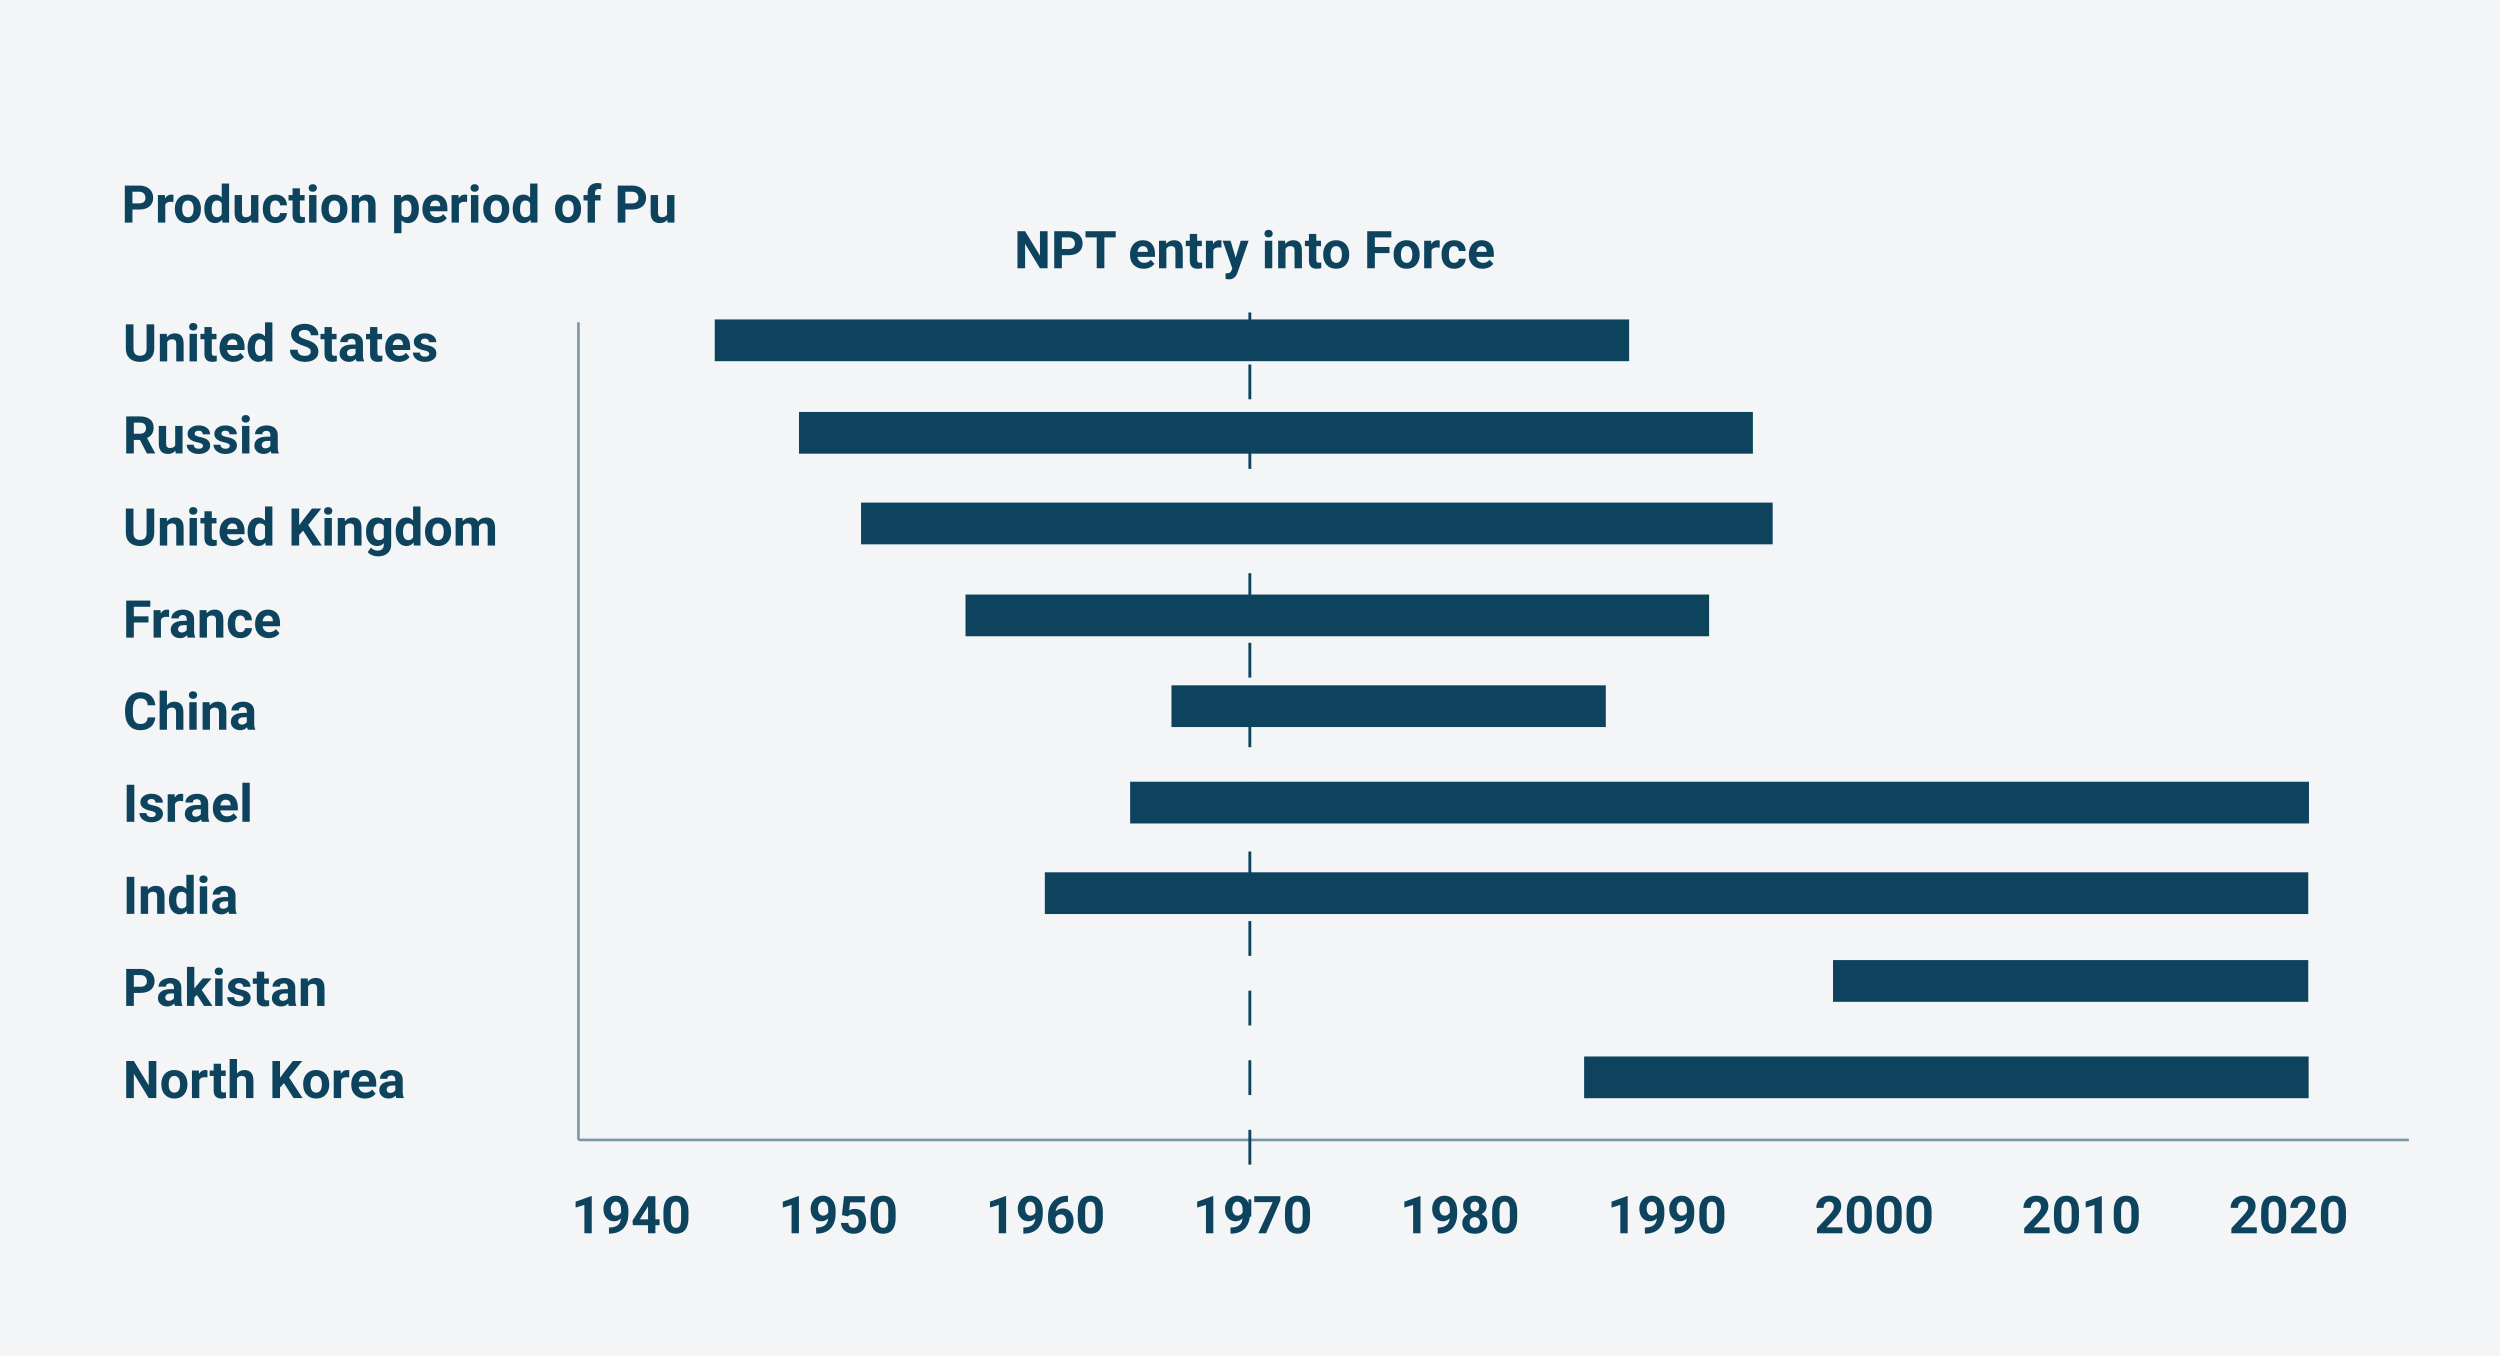 <?xml version="1.0" encoding="UTF-8"?>
<svg id="Ebene_2" data-name="Ebene 2" xmlns="http://www.w3.org/2000/svg" viewBox="0 0 1920 1041.291">
  <defs>
    <style>
      .cls-1 {
        stroke-dasharray: 26.717 26.717;
      }

      .cls-1, .cls-2, .cls-3 {
        fill: none;
        stroke-miterlimit: 10;
      }

      .cls-1, .cls-3 {
        stroke: #0d435c;
        stroke-width: 2.21px;
      }

      .cls-4 {
        fill: #0d435c;
      }

      .cls-2 {
        stroke: #7996a5;
        stroke-width: 2px;
      }

      .cls-5 {
        fill: #f3f5f7;
      }
    </style>
  </defs>
  <rect class="cls-5" x="-4.269" y="-3.487" width="1929.856" height="1049.842"/>
  <g>
    <path class="cls-4" d="M118.448,249.096v18.73c0,3.112-.974,5.573-2.92,7.383s-4.606,2.715-7.979,2.715c-3.32,0-5.957-.879-7.91-2.637s-2.949-4.173-2.988-7.246v-18.945h5.859v18.77c0,1.862.446,3.22,1.338,4.072s2.126,1.279,3.701,1.279c3.294,0,4.968-1.731,5.02-5.195v-18.926h5.879Z"/>
    <path class="cls-4" d="M128.077,256.401l.176,2.441c1.511-1.888,3.535-2.832,6.074-2.832,2.239,0,3.906.657,5,1.973s1.653,3.281,1.68,5.898v13.652h-5.645v-13.547c0-1.2-.261-2.071-.781-2.613-.521-.541-1.387-.812-2.598-.812-1.589,0-2.78.679-3.574,2.036v14.937h-5.645v-21.133h5.312Z"/>
    <path class="cls-4" d="M145.245,250.932c0-.847.283-1.543.85-2.09s1.338-.82,2.314-.82c.964,0,1.731.273,2.305.82s.859,1.243.859,2.09c0,.859-.29,1.562-.869,2.109s-1.345.82-2.295.82-1.716-.273-2.295-.82-.869-1.25-.869-2.109ZM151.241,277.534h-5.664v-21.133h5.664v21.133Z"/>
    <path class="cls-4" d="M162.648,251.206v5.195h3.613v4.141h-3.613v10.547c0,.781.149,1.341.449,1.68s.872.508,1.719.508c.625,0,1.179-.046,1.66-.137v4.277c-1.106.339-2.246.508-3.418.508-3.958,0-5.977-1.999-6.055-5.996v-11.387h-3.086v-4.141h3.086v-5.195h5.645Z"/>
    <path class="cls-4" d="M179.132,277.925c-3.099,0-5.622-.95-7.568-2.852s-2.92-4.434-2.92-7.598v-.547c0-2.122.41-4.021,1.23-5.693s1.982-2.962,3.486-3.867,3.22-1.357,5.146-1.357c2.891,0,5.166.911,6.826,2.734s2.49,4.407,2.49,7.754v2.305h-13.457c.183,1.38.732,2.487,1.65,3.32s2.08,1.25,3.486,1.25c2.175,0,3.874-.788,5.098-2.363l2.773,3.105c-.847,1.198-1.992,2.132-3.438,2.803s-3.047,1.006-4.805,1.006ZM178.487,260.561c-1.12,0-2.028.379-2.725,1.138s-1.143,1.845-1.338,3.257h7.852v-.451c-.026-1.256-.364-2.227-1.016-2.913s-1.575-1.03-2.773-1.03Z"/>
    <path class="cls-4" d="M190.148,266.811c0-3.294.739-5.918,2.217-7.871s3.499-2.93,6.064-2.93c2.058,0,3.757.769,5.098,2.305v-10.781h5.664v30h-5.098l-.273-2.246c-1.406,1.758-3.216,2.637-5.43,2.637-2.487,0-4.482-.979-5.986-2.939s-2.256-4.685-2.256-8.174ZM195.792,267.213c0,1.988.345,3.513,1.035,4.571.69,1.061,1.692,1.59,3.008,1.59,1.745,0,2.976-.739,3.691-2.217v-8.379c-.703-1.478-1.921-2.217-3.652-2.217-2.722,0-4.082,2.218-4.082,6.651Z"/>
    <path class="cls-4" d="M238.644,270.073c0-1.106-.391-1.956-1.172-2.549s-2.188-1.218-4.219-1.875-3.64-1.306-4.824-1.943c-3.229-1.745-4.844-4.095-4.844-7.051,0-1.536.433-2.907,1.299-4.111s2.109-2.146,3.73-2.822,3.44-1.016,5.459-1.016c2.031,0,3.841.368,5.43,1.104s2.822,1.774,3.701,3.115,1.318,2.864,1.318,4.57h-5.859c0-1.302-.41-2.314-1.23-3.037s-1.973-1.084-3.457-1.084c-1.433,0-2.546.303-3.34.908s-1.191,1.403-1.191,2.393c0,.925.466,1.699,1.396,2.324s2.302,1.211,4.111,1.758c3.333,1.003,5.762,2.246,7.285,3.73s2.285,3.333,2.285,5.547c0,2.461-.931,4.392-2.793,5.791s-4.368,2.1-7.52,2.1c-2.188,0-4.18-.4-5.977-1.201s-3.167-1.897-4.111-3.291-1.416-3.008-1.416-4.844h5.879c0,3.138,1.875,4.707,5.625,4.707,1.394,0,2.48-.283,3.262-.85s1.172-1.357,1.172-2.373Z"/>
    <path class="cls-4" d="M254.874,251.206v5.195h3.613v4.141h-3.613v10.547c0,.781.149,1.341.449,1.68s.872.508,1.719.508c.625,0,1.179-.046,1.66-.137v4.277c-1.106.339-2.246.508-3.418.508-3.958,0-5.977-1.999-6.055-5.996v-11.387h-3.086v-4.141h3.086v-5.195h5.645Z"/>
    <path class="cls-4" d="M273.878,277.534c-.261-.508-.449-1.14-.566-1.895-1.367,1.523-3.145,2.285-5.332,2.285-2.07,0-3.786-.599-5.146-1.797s-2.041-2.708-2.041-4.531c0-2.239.83-3.958,2.49-5.156s4.06-1.804,7.197-1.816h2.598v-1.211c0-.977-.251-1.758-.752-2.344s-1.292-.879-2.373-.879c-.95,0-1.696.228-2.236.684s-.811,1.081-.811,1.875h-5.645c0-1.224.378-2.356,1.133-3.398s1.823-1.858,3.203-2.451,2.93-.889,4.648-.889c2.604,0,4.671.654,6.201,1.963s2.295,3.147,2.295,5.518v9.16c.013,2.005.293,3.522.84,4.551v.332h-5.703ZM269.21,273.608c.833,0,1.602-.186,2.305-.557s1.224-.869,1.562-1.494v-3.633h-2.109c-2.825,0-4.329.977-4.512,2.93l-.02.332c0,.703.247,1.282.742,1.738s1.172.684,2.031.684Z"/>
    <path class="cls-4" d="M289.835,251.206v5.195h3.613v4.141h-3.613v10.547c0,.781.149,1.341.449,1.68s.872.508,1.719.508c.625,0,1.179-.046,1.66-.137v4.277c-1.106.339-2.246.508-3.418.508-3.958,0-5.977-1.999-6.055-5.996v-11.387h-3.086v-4.141h3.086v-5.195h5.645Z"/>
    <path class="cls-4" d="M306.32,277.925c-3.099,0-5.622-.95-7.568-2.852s-2.92-4.434-2.92-7.598v-.547c0-2.122.41-4.021,1.23-5.693s1.982-2.962,3.486-3.867,3.22-1.357,5.146-1.357c2.891,0,5.166.911,6.826,2.734s2.49,4.407,2.49,7.754v2.305h-13.457c.183,1.38.732,2.487,1.65,3.32s2.08,1.25,3.486,1.25c2.175,0,3.874-.788,5.098-2.363l2.773,3.105c-.847,1.198-1.992,2.132-3.438,2.803s-3.047,1.006-4.805,1.006ZM305.675,260.561c-1.12,0-2.028.379-2.725,1.138s-1.143,1.845-1.338,3.257h7.852v-.451c-.026-1.256-.364-2.227-1.016-2.913s-1.575-1.03-2.773-1.03Z"/>
    <path class="cls-4" d="M329.659,271.694c0-.69-.342-1.233-1.025-1.631s-1.78-.752-3.291-1.064c-5.026-1.055-7.539-3.19-7.539-6.406,0-1.875.778-3.44,2.334-4.697s3.591-1.885,6.104-1.885c2.683,0,4.827.632,6.436,1.895s2.412,2.903,2.412,4.922h-5.645c0-.808-.261-1.475-.781-2.002s-1.335-.791-2.441-.791c-.95,0-1.687.215-2.207.645s-.781.977-.781,1.641c0,.625.296,1.13.889,1.514s1.592.716,2.998.996,2.591.596,3.555.947c2.981,1.094,4.473,2.988,4.473,5.684,0,1.927-.827,3.486-2.48,4.678s-3.789,1.787-6.406,1.787c-1.771,0-3.343-.315-4.717-.947s-2.451-1.497-3.232-2.598-1.172-2.288-1.172-3.564h5.352c.052,1.003.423,1.771,1.113,2.305s1.614.801,2.773.801c1.081,0,1.897-.205,2.451-.615s.83-.947.83-1.611Z"/>
    <path class="cls-4" d="M107.452,337.844h-4.668v10.41h-5.859v-28.438h10.566c3.359,0,5.95.749,7.773,2.246s2.734,3.613,2.734,6.348c0,1.94-.42,3.558-1.26,4.854s-2.112,2.327-3.818,3.096l6.152,11.621v.273h-6.289l-5.332-10.41ZM102.784,333.097h4.727c1.472,0,2.61-.374,3.418-1.123s1.211-1.78,1.211-3.096c0-1.341-.381-2.396-1.143-3.164s-1.931-1.152-3.506-1.152h-4.707v8.535Z"/>
    <path class="cls-4" d="M134.737,346.105c-1.394,1.692-3.32,2.539-5.781,2.539-2.266,0-3.994-.651-5.186-1.953s-1.8-3.21-1.826-5.723v-13.848h5.645v13.668c0,2.203,1.003,3.305,3.008,3.305,1.914,0,3.229-.665,3.945-1.994v-14.979h5.664v21.133h-5.312l-.156-2.148Z"/>
    <path class="cls-4" d="M155.909,342.414c0-.69-.342-1.233-1.025-1.631s-1.78-.752-3.291-1.064c-5.026-1.055-7.539-3.19-7.539-6.406,0-1.875.778-3.44,2.334-4.697s3.591-1.885,6.104-1.885c2.683,0,4.827.632,6.436,1.895s2.412,2.903,2.412,4.922h-5.645c0-.808-.261-1.475-.781-2.002s-1.335-.791-2.441-.791c-.95,0-1.687.215-2.207.645s-.781.977-.781,1.641c0,.625.296,1.13.889,1.514s1.592.716,2.998.996,2.591.596,3.555.947c2.981,1.094,4.473,2.988,4.473,5.684,0,1.927-.827,3.486-2.48,4.678s-3.789,1.787-6.406,1.787c-1.771,0-3.343-.315-4.717-.947s-2.451-1.497-3.232-2.598-1.172-2.288-1.172-3.564h5.352c.052,1.003.423,1.771,1.113,2.305s1.614.801,2.773.801c1.081,0,1.897-.205,2.451-.615s.83-.947.83-1.611Z"/>
    <path class="cls-4" d="M176.476,342.414c0-.69-.342-1.233-1.025-1.631s-1.78-.752-3.291-1.064c-5.026-1.055-7.539-3.19-7.539-6.406,0-1.875.778-3.44,2.334-4.697s3.591-1.885,6.104-1.885c2.683,0,4.827.632,6.436,1.895s2.412,2.903,2.412,4.922h-5.645c0-.808-.261-1.475-.781-2.002s-1.335-.791-2.441-.791c-.95,0-1.687.215-2.207.645s-.781.977-.781,1.641c0,.625.296,1.13.889,1.514s1.592.716,2.998.996,2.591.596,3.555.947c2.981,1.094,4.473,2.988,4.473,5.684,0,1.927-.827,3.486-2.48,4.678s-3.789,1.787-6.406,1.787c-1.771,0-3.343-.315-4.717-.947s-2.451-1.497-3.232-2.598-1.172-2.288-1.172-3.564h5.352c.052,1.003.423,1.771,1.113,2.305s1.614.801,2.773.801c1.081,0,1.897-.205,2.451-.615s.83-.947.83-1.611Z"/>
    <path class="cls-4" d="M185.558,321.652c0-.847.283-1.543.85-2.09s1.338-.82,2.314-.82c.964,0,1.731.273,2.305.82s.859,1.243.859,2.09c0,.859-.29,1.562-.869,2.109s-1.345.82-2.295.82-1.716-.273-2.295-.82-.869-1.25-.869-2.109ZM191.554,348.254h-5.664v-21.133h5.664v21.133Z"/>
    <path class="cls-4" d="M208.448,348.254c-.261-.508-.449-1.14-.566-1.895-1.367,1.523-3.145,2.285-5.332,2.285-2.07,0-3.786-.599-5.146-1.797s-2.041-2.708-2.041-4.531c0-2.239.83-3.958,2.49-5.156s4.06-1.804,7.197-1.816h2.598v-1.211c0-.977-.251-1.758-.752-2.344s-1.292-.879-2.373-.879c-.95,0-1.696.228-2.236.684s-.811,1.081-.811,1.875h-5.645c0-1.224.378-2.356,1.133-3.398s1.823-1.858,3.203-2.451,2.93-.889,4.648-.889c2.604,0,4.671.654,6.201,1.963s2.295,3.147,2.295,5.518v9.16c.013,2.005.293,3.522.84,4.551v.332h-5.703ZM203.78,344.328c.833,0,1.602-.186,2.305-.557s1.224-.869,1.562-1.494v-3.633h-2.109c-2.825,0-4.329.977-4.512,2.93l-.02.332c0,.703.247,1.282.742,1.738s1.172.684,2.031.684Z"/>
    <path class="cls-4" d="M118.448,390.535v18.73c0,3.112-.974,5.573-2.92,7.383s-4.606,2.715-7.979,2.715c-3.32,0-5.957-.879-7.91-2.637s-2.949-4.173-2.988-7.246v-18.945h5.859v18.77c0,1.862.446,3.22,1.338,4.072s2.126,1.279,3.701,1.279c3.294,0,4.968-1.731,5.02-5.195v-18.926h5.879Z"/>
    <path class="cls-4" d="M128.077,397.84l.176,2.441c1.511-1.888,3.535-2.832,6.074-2.832,2.239,0,3.906.657,5,1.973s1.653,3.281,1.68,5.898v13.652h-5.645v-13.547c0-1.2-.261-2.071-.781-2.613-.521-.541-1.387-.812-2.598-.812-1.589,0-2.78.679-3.574,2.036v14.937h-5.645v-21.133h5.312Z"/>
    <path class="cls-4" d="M145.245,392.371c0-.847.283-1.543.85-2.09s1.338-.82,2.314-.82c.964,0,1.731.273,2.305.82s.859,1.243.859,2.09c0,.859-.29,1.562-.869,2.109s-1.345.82-2.295.82-1.716-.273-2.295-.82-.869-1.25-.869-2.109ZM151.241,418.972h-5.664v-21.133h5.664v21.133Z"/>
    <path class="cls-4" d="M162.648,392.644v5.195h3.613v4.141h-3.613v10.547c0,.781.149,1.341.449,1.68s.872.508,1.719.508c.625,0,1.179-.046,1.66-.137v4.277c-1.106.339-2.246.508-3.418.508-3.958,0-5.977-1.999-6.055-5.996v-11.387h-3.086v-4.141h3.086v-5.195h5.645Z"/>
    <path class="cls-4" d="M179.132,419.363c-3.099,0-5.622-.95-7.568-2.852s-2.92-4.434-2.92-7.598v-.547c0-2.122.41-4.021,1.23-5.693s1.982-2.962,3.486-3.867,3.22-1.357,5.146-1.357c2.891,0,5.166.911,6.826,2.734s2.49,4.407,2.49,7.754v2.305h-13.457c.183,1.38.732,2.487,1.65,3.32s2.08,1.25,3.486,1.25c2.175,0,3.874-.788,5.098-2.363l2.773,3.105c-.847,1.198-1.992,2.132-3.438,2.803s-3.047,1.006-4.805,1.006ZM178.487,402c-1.12,0-2.028.379-2.725,1.138s-1.143,1.845-1.338,3.257h7.852v-.451c-.026-1.256-.364-2.227-1.016-2.913s-1.575-1.03-2.773-1.03Z"/>
    <path class="cls-4" d="M190.148,408.25c0-3.294.739-5.918,2.217-7.871s3.499-2.93,6.064-2.93c2.058,0,3.757.769,5.098,2.305v-10.781h5.664v30h-5.098l-.273-2.246c-1.406,1.758-3.216,2.637-5.43,2.637-2.487,0-4.482-.979-5.986-2.939s-2.256-4.685-2.256-8.174ZM195.792,408.651c0,1.988.345,3.513,1.035,4.571.69,1.061,1.692,1.59,3.008,1.59,1.745,0,2.976-.739,3.691-2.217v-8.379c-.703-1.478-1.921-2.217-3.652-2.217-2.722,0-4.082,2.218-4.082,6.651Z"/>
    <path class="cls-4" d="M232.804,407.566l-3.047,3.281v8.125h-5.859v-28.438h5.859v12.891l2.578-3.535,7.246-9.355h7.207l-10.098,12.637,10.391,15.801h-6.973l-7.305-11.406Z"/>
    <path class="cls-4" d="M248.878,392.371c0-.847.283-1.543.85-2.09s1.338-.82,2.314-.82c.964,0,1.731.273,2.305.82s.859,1.243.859,2.09c0,.859-.29,1.562-.869,2.109s-1.345.82-2.295.82-1.716-.273-2.295-.82-.869-1.25-.869-2.109ZM254.874,418.972h-5.664v-21.133h5.664v21.133Z"/>
    <path class="cls-4" d="M264.718,397.84l.176,2.441c1.511-1.888,3.535-2.832,6.074-2.832,2.239,0,3.906.657,5,1.973s1.653,3.281,1.68,5.898v13.652h-5.645v-13.547c0-1.2-.261-2.071-.781-2.613-.521-.541-1.387-.812-2.598-.812-1.589,0-2.78.679-3.574,2.036v14.937h-5.645v-21.133h5.312Z"/>
    <path class="cls-4" d="M281.105,408.25c0-3.242.771-5.853,2.314-7.832s3.623-2.969,6.24-2.969c2.317,0,4.121.794,5.41,2.383l.234-1.992h5.117v20.43c0,1.849-.42,3.457-1.26,4.824s-2.021,2.409-3.545,3.125-3.308,1.074-5.352,1.074c-1.55,0-3.06-.31-4.531-.928s-2.585-1.416-3.34-2.393l2.5-3.438c1.406,1.575,3.112,2.363,5.117,2.363,1.497,0,2.663-.4,3.496-1.201s1.25-1.937,1.25-3.408v-1.133c-1.302,1.472-3.015,2.207-5.137,2.207-2.539,0-4.593-.993-6.162-2.979s-2.354-4.619-2.354-7.9v-.234ZM286.749,408.651c0,1.923.384,3.431,1.152,4.522.769,1.093,1.823,1.639,3.164,1.639,1.719,0,2.949-.647,3.691-1.942v-8.928c-.755-1.295-1.973-1.942-3.652-1.942-1.354,0-2.419.556-3.193,1.668s-1.162,2.773-1.162,4.983Z"/>
    <path class="cls-4" d="M303.878,408.25c0-3.294.739-5.918,2.217-7.871s3.499-2.93,6.064-2.93c2.058,0,3.757.769,5.098,2.305v-10.781h5.664v30h-5.098l-.273-2.246c-1.406,1.758-3.216,2.637-5.43,2.637-2.487,0-4.482-.979-5.986-2.939s-2.256-4.685-2.256-8.174ZM309.523,408.651c0,1.988.345,3.513,1.035,4.571.69,1.061,1.692,1.59,3.008,1.59,1.745,0,2.976-.739,3.691-2.217v-8.379c-.703-1.478-1.921-2.217-3.652-2.217-2.722,0-4.082,2.218-4.082,6.651Z"/>
    <path class="cls-4" d="M326.417,408.211c0-2.097.403-3.965,1.211-5.605s1.97-2.91,3.486-3.809,3.278-1.348,5.283-1.348c2.852,0,5.179.872,6.982,2.617s2.81,4.114,3.018,7.109l.039,1.445c0,3.242-.905,5.843-2.715,7.803s-4.238,2.939-7.285,2.939-5.479-.977-7.295-2.93-2.725-4.609-2.725-7.969v-.254ZM332.062,408.611c0,2.009.378,3.544,1.133,4.607.755,1.062,1.836,1.594,3.242,1.594,1.367,0,2.435-.525,3.203-1.574.769-1.051,1.152-2.729,1.152-5.037,0-1.97-.384-3.495-1.152-4.578-.769-1.082-1.849-1.623-3.242-1.623-1.38,0-2.448.538-3.203,1.613-.755,1.076-1.133,2.742-1.133,4.998Z"/>
    <path class="cls-4" d="M355.206,397.84l.176,2.363c1.497-1.836,3.522-2.754,6.074-2.754,2.722,0,4.59,1.074,5.605,3.223,1.484-2.148,3.601-3.223,6.348-3.223,2.292,0,3.997.667,5.117,2.002s1.68,3.343,1.68,6.025v13.496h-5.664v-13.508c0-1.2-.234-2.078-.703-2.633s-1.296-.832-2.48-.832c-1.692,0-2.864.81-3.516,2.428l.02,14.545h-5.645v-13.488c0-1.227-.241-2.114-.723-2.662s-1.302-.822-2.461-.822c-1.602,0-2.761.666-3.477,1.997v14.976h-5.645v-21.133h5.293Z"/>
    <path class="cls-4" d="M114.034,478.071h-11.25v11.621h-5.859v-28.438h18.516v4.746h-12.656v7.344h11.25v4.727Z"/>
    <path class="cls-4" d="M129.835,473.852c-.769-.104-1.445-.156-2.031-.156-2.136,0-3.535.723-4.199,2.168v13.828h-5.645v-21.133h5.332l.156,2.52c1.133-1.94,2.702-2.91,4.707-2.91.625,0,1.211.085,1.758.254l-.078,5.43Z"/>
    <path class="cls-4" d="M144.21,489.692c-.261-.508-.449-1.14-.566-1.895-1.367,1.523-3.145,2.285-5.332,2.285-2.07,0-3.786-.599-5.146-1.797s-2.041-2.708-2.041-4.531c0-2.239.83-3.958,2.49-5.156s4.06-1.804,7.197-1.816h2.598v-1.211c0-.977-.251-1.758-.752-2.344s-1.292-.879-2.373-.879c-.95,0-1.696.228-2.236.684s-.811,1.081-.811,1.875h-5.645c0-1.224.378-2.356,1.133-3.398s1.823-1.858,3.203-2.451,2.93-.889,4.648-.889c2.604,0,4.671.654,6.201,1.963s2.295,3.147,2.295,5.518v9.16c.013,2.005.293,3.522.84,4.551v.332h-5.703ZM139.542,485.766c.833,0,1.602-.186,2.305-.557s1.224-.869,1.562-1.494v-3.633h-2.109c-2.825,0-4.329.977-4.512,2.93l-.02.332c0,.703.247,1.282.742,1.738s1.172.684,2.031.684Z"/>
    <path class="cls-4" d="M158.605,468.559l.176,2.441c1.511-1.888,3.535-2.832,6.074-2.832,2.239,0,3.906.657,5,1.973s1.653,3.281,1.68,5.898v13.652h-5.645v-13.547c0-1.2-.261-2.071-.781-2.613-.521-.541-1.387-.812-2.598-.812-1.589,0-2.78.679-3.574,2.036v14.937h-5.645v-21.133h5.312Z"/>
    <path class="cls-4" d="M184.601,485.532c1.042,0,1.888-.286,2.539-.859s.989-1.335,1.016-2.285h5.293c-.013,1.433-.403,2.744-1.172,3.936s-1.819,2.116-3.154,2.773-2.81.986-4.424.986c-3.021,0-5.403-.96-7.148-2.881s-2.617-4.573-2.617-7.959v-.371c0-3.255.866-5.853,2.598-7.793s4.108-2.91,7.129-2.91c2.644,0,4.763.752,6.357,2.256s2.405,3.506,2.432,6.006h-5.293c-.026-1.1-.364-1.993-1.016-2.68-.651-.688-1.511-1.031-2.578-1.031-1.315,0-2.308.479-2.979,1.438-.671.959-1.006,2.514-1.006,4.665v.587c0,2.179.332,3.743.996,4.695s1.673,1.428,3.027,1.428Z"/>
    <path class="cls-4" d="M206.398,490.083c-3.099,0-5.622-.95-7.568-2.852s-2.92-4.434-2.92-7.598v-.547c0-2.122.41-4.021,1.23-5.693s1.982-2.962,3.486-3.867,3.22-1.357,5.146-1.357c2.891,0,5.166.911,6.826,2.734s2.49,4.407,2.49,7.754v2.305h-13.457c.183,1.38.732,2.487,1.65,3.32s2.08,1.25,3.486,1.25c2.175,0,3.874-.788,5.098-2.363l2.773,3.105c-.847,1.198-1.992,2.132-3.438,2.803s-3.047,1.006-4.805,1.006ZM205.753,472.72c-1.12,0-2.028.379-2.725,1.138s-1.143,1.845-1.338,3.257h7.852v-.451c-.026-1.256-.364-2.227-1.016-2.913s-1.575-1.03-2.773-1.03Z"/>
    <path class="cls-4" d="M119.249,550.939c-.222,3.06-1.351,5.469-3.389,7.227s-4.724,2.637-8.057,2.637c-3.646,0-6.514-1.228-8.604-3.682s-3.135-5.823-3.135-10.107v-1.738c0-2.734.481-5.144,1.445-7.227s2.341-3.682,4.131-4.795,3.87-1.67,6.24-1.67c3.281,0,5.925.879,7.93,2.637s3.164,4.226,3.477,7.402h-5.859c-.144-1.836-.654-3.167-1.533-3.994s-2.217-1.24-4.014-1.24c-1.953,0-3.415.7-4.385,2.1s-1.468,3.571-1.494,6.514v2.148c0,3.073.466,5.319,1.396,6.738s2.399,2.129,4.404,2.129c1.81,0,3.161-.413,4.053-1.24s1.403-2.106,1.533-3.838h5.859Z"/>
    <path class="cls-4" d="M128.234,541.584c1.497-1.797,3.379-2.695,5.645-2.695,4.583,0,6.907,2.663,6.973,7.988v13.535h-5.645v-13.41c0-1.213-.261-2.11-.781-2.691-.521-.58-1.387-.871-2.598-.871-1.653,0-2.852.64-3.594,1.918v15.055h-5.645v-30h5.645v11.172Z"/>
    <path class="cls-4" d="M145.07,533.81c0-.847.283-1.543.85-2.09s1.338-.82,2.314-.82c.964,0,1.731.273,2.305.82s.859,1.243.859,2.09c0,.859-.29,1.562-.869,2.109s-1.345.82-2.295.82-1.716-.273-2.295-.82-.869-1.25-.869-2.109ZM151.066,560.412h-5.664v-21.133h5.664v21.133Z"/>
    <path class="cls-4" d="M160.909,539.279l.176,2.441c1.511-1.888,3.535-2.832,6.074-2.832,2.239,0,3.906.657,5,1.973s1.653,3.281,1.68,5.898v13.652h-5.645v-13.547c0-1.2-.261-2.071-.781-2.613-.521-.541-1.387-.812-2.598-.812-1.589,0-2.78.679-3.574,2.036v14.937h-5.645v-21.133h5.312Z"/>
    <path class="cls-4" d="M190.362,560.412c-.261-.508-.449-1.14-.566-1.895-1.367,1.523-3.145,2.285-5.332,2.285-2.07,0-3.786-.599-5.146-1.797s-2.041-2.708-2.041-4.531c0-2.239.83-3.958,2.49-5.156s4.06-1.804,7.197-1.816h2.598v-1.211c0-.977-.251-1.758-.752-2.344s-1.292-.879-2.373-.879c-.95,0-1.696.228-2.236.684s-.811,1.081-.811,1.875h-5.645c0-1.224.378-2.356,1.133-3.398s1.823-1.858,3.203-2.451,2.93-.889,4.648-.889c2.604,0,4.671.654,6.201,1.963s2.295,3.147,2.295,5.518v9.16c.013,2.005.293,3.522.84,4.551v.332h-5.703ZM185.695,556.486c.833,0,1.602-.186,2.305-.557s1.224-.869,1.562-1.494v-3.633h-2.109c-2.825,0-4.329.977-4.512,2.93l-.02.332c0,.703.247,1.282.742,1.738s1.172.684,2.031.684Z"/>
    <path class="cls-4" d="M103.155,631.132h-5.859v-28.438h5.859v28.438Z"/>
    <path class="cls-4" d="M119.659,625.292c0-.69-.342-1.233-1.025-1.631s-1.78-.752-3.291-1.064c-5.026-1.055-7.539-3.19-7.539-6.406,0-1.875.778-3.44,2.334-4.697s3.591-1.885,6.104-1.885c2.683,0,4.827.632,6.436,1.895s2.412,2.903,2.412,4.922h-5.645c0-.808-.261-1.475-.781-2.002s-1.335-.791-2.441-.791c-.95,0-1.687.215-2.207.645s-.781.977-.781,1.641c0,.625.296,1.13.889,1.514s1.592.716,2.998.996,2.591.596,3.555.947c2.981,1.094,4.473,2.988,4.473,5.684,0,1.927-.827,3.486-2.48,4.678s-3.789,1.787-6.406,1.787c-1.771,0-3.343-.315-4.717-.947s-2.451-1.497-3.232-2.598-1.172-2.288-1.172-3.564h5.352c.052,1.003.423,1.771,1.113,2.305s1.614.801,2.773.801c1.081,0,1.897-.205,2.451-.615s.83-.947.83-1.611Z"/>
    <path class="cls-4" d="M140.655,615.292c-.769-.104-1.445-.156-2.031-.156-2.136,0-3.535.723-4.199,2.168v13.828h-5.645v-21.133h5.332l.156,2.52c1.133-1.94,2.702-2.91,4.707-2.91.625,0,1.211.085,1.758.254l-.078,5.43Z"/>
    <path class="cls-4" d="M155.03,631.132c-.261-.508-.449-1.14-.566-1.895-1.367,1.523-3.145,2.285-5.332,2.285-2.07,0-3.786-.599-5.146-1.797s-2.041-2.708-2.041-4.531c0-2.239.83-3.958,2.49-5.156s4.06-1.804,7.197-1.816h2.598v-1.211c0-.977-.251-1.758-.752-2.344s-1.292-.879-2.373-.879c-.95,0-1.696.228-2.236.684s-.811,1.081-.811,1.875h-5.645c0-1.224.378-2.356,1.133-3.398s1.823-1.858,3.203-2.451,2.93-.889,4.648-.889c2.604,0,4.671.654,6.201,1.963s2.295,3.147,2.295,5.518v9.16c.013,2.005.293,3.522.84,4.551v.332h-5.703ZM150.362,627.206c.833,0,1.602-.186,2.305-.557s1.224-.869,1.562-1.494v-3.633h-2.109c-2.825,0-4.329.977-4.512,2.93l-.02.332c0,.703.247,1.282.742,1.738s1.172.684,2.031.684Z"/>
    <path class="cls-4" d="M173.956,631.522c-3.099,0-5.622-.95-7.568-2.852s-2.92-4.434-2.92-7.598v-.547c0-2.122.41-4.021,1.23-5.693s1.982-2.962,3.486-3.867,3.22-1.357,5.146-1.357c2.891,0,5.166.911,6.826,2.734s2.49,4.407,2.49,7.754v2.305h-13.457c.183,1.38.732,2.487,1.65,3.32s2.08,1.25,3.486,1.25c2.175,0,3.874-.788,5.098-2.363l2.773,3.105c-.847,1.198-1.992,2.132-3.438,2.803s-3.047,1.006-4.805,1.006ZM173.312,614.159c-1.12,0-2.028.379-2.725,1.138s-1.143,1.845-1.338,3.257h7.852v-.451c-.026-1.256-.364-2.227-1.016-2.913s-1.575-1.03-2.773-1.03Z"/>
    <path class="cls-4" d="M191.808,631.132h-5.664v-30h5.664v30Z"/>
    <path class="cls-4" d="M103.155,701.851h-5.859v-28.438h5.859v28.438Z"/>
    <path class="cls-4" d="M113.409,680.719l.176,2.441c1.511-1.888,3.535-2.832,6.074-2.832,2.239,0,3.906.657,5,1.973s1.653,3.281,1.68,5.898v13.652h-5.645v-13.547c0-1.2-.261-2.071-.781-2.613-.521-.541-1.387-.812-2.598-.812-1.589,0-2.78.679-3.574,2.036v14.937h-5.645v-21.133h5.312Z"/>
    <path class="cls-4" d="M129.737,691.129c0-3.294.739-5.918,2.217-7.871s3.499-2.93,6.064-2.93c2.058,0,3.757.769,5.098,2.305v-10.781h5.664v30h-5.098l-.273-2.246c-1.406,1.758-3.216,2.637-5.43,2.637-2.487,0-4.482-.979-5.986-2.939s-2.256-4.685-2.256-8.174ZM135.382,691.53c0,1.988.345,3.513,1.035,4.571.69,1.061,1.692,1.59,3.008,1.59,1.745,0,2.976-.739,3.691-2.217v-8.379c-.703-1.478-1.921-2.217-3.652-2.217-2.722,0-4.082,2.218-4.082,6.651Z"/>
    <path class="cls-4" d="M153.116,675.25c0-.847.283-1.543.85-2.09s1.338-.82,2.314-.82c.964,0,1.731.273,2.305.82s.859,1.243.859,2.09c0,.859-.29,1.562-.869,2.109s-1.345.82-2.295.82-1.716-.273-2.295-.82-.869-1.25-.869-2.109ZM159.112,701.851h-5.664v-21.133h5.664v21.133Z"/>
    <path class="cls-4" d="M176.007,701.851c-.261-.508-.449-1.14-.566-1.895-1.367,1.523-3.145,2.285-5.332,2.285-2.07,0-3.786-.599-5.146-1.797s-2.041-2.708-2.041-4.531c0-2.239.83-3.958,2.49-5.156s4.06-1.804,7.197-1.816h2.598v-1.211c0-.977-.251-1.758-.752-2.344s-1.292-.879-2.373-.879c-.95,0-1.696.228-2.236.684s-.811,1.081-.811,1.875h-5.645c0-1.224.378-2.356,1.133-3.398s1.823-1.858,3.203-2.451,2.93-.889,4.648-.889c2.604,0,4.671.654,6.201,1.963s2.295,3.147,2.295,5.518v9.16c.013,2.005.293,3.522.84,4.551v.332h-5.703ZM171.339,697.926c.833,0,1.602-.186,2.305-.557s1.224-.869,1.562-1.494v-3.633h-2.109c-2.825,0-4.329.977-4.512,2.93l-.02.332c0,.703.247,1.282.742,1.738s1.172.684,2.031.684Z"/>
    <path class="cls-4" d="M102.784,762.551v10.02h-5.859v-28.438h11.094c2.136,0,4.014.391,5.635,1.172s2.868,1.892,3.74,3.33,1.309,3.076,1.309,4.912c0,2.786-.954,4.983-2.861,6.592s-4.548,2.412-7.92,2.412h-5.137ZM102.784,757.804h5.234c1.55,0,2.731-.364,3.545-1.094s1.221-1.771,1.221-3.125c0-1.394-.41-2.52-1.23-3.379s-1.953-1.302-3.398-1.328h-5.371v8.926Z"/>
    <path class="cls-4" d="M134.386,772.57c-.261-.508-.449-1.14-.566-1.895-1.367,1.523-3.145,2.285-5.332,2.285-2.07,0-3.786-.599-5.146-1.797s-2.041-2.708-2.041-4.531c0-2.239.83-3.958,2.49-5.156s4.06-1.804,7.197-1.816h2.598v-1.211c0-.977-.251-1.758-.752-2.344s-1.292-.879-2.373-.879c-.95,0-1.696.228-2.236.684s-.811,1.081-.811,1.875h-5.645c0-1.224.378-2.356,1.133-3.398s1.823-1.858,3.203-2.451,2.93-.889,4.648-.889c2.604,0,4.671.654,6.201,1.963s2.295,3.147,2.295,5.518v9.16c.013,2.005.293,3.522.84,4.551v.332h-5.703ZM129.718,768.644c.833,0,1.602-.186,2.305-.557s1.224-.869,1.562-1.494v-3.633h-2.109c-2.825,0-4.329.977-4.512,2.93l-.02.332c0,.703.247,1.282.742,1.738s1.172.684,2.031.684Z"/>
    <path class="cls-4" d="M151.261,764.094l-2.031,2.031v6.445h-5.645v-30h5.645v16.621l1.094-1.406,5.41-6.348h6.777l-7.637,8.809,8.301,12.324h-6.484l-5.43-8.477Z"/>
    <path class="cls-4" d="M164.913,745.969c0-.847.283-1.543.85-2.09s1.338-.82,2.314-.82c.964,0,1.731.273,2.305.82s.859,1.243.859,2.09c0,.859-.29,1.562-.869,2.109s-1.345.82-2.295.82-1.716-.273-2.295-.82-.869-1.25-.869-2.109ZM170.909,772.57h-5.664v-21.133h5.664v21.133Z"/>
    <path class="cls-4" d="M187.003,766.73c0-.69-.342-1.233-1.025-1.631s-1.78-.752-3.291-1.064c-5.026-1.055-7.539-3.19-7.539-6.406,0-1.875.778-3.44,2.334-4.697s3.591-1.885,6.104-1.885c2.683,0,4.827.632,6.436,1.895s2.412,2.903,2.412,4.922h-5.645c0-.808-.261-1.475-.781-2.002s-1.335-.791-2.441-.791c-.95,0-1.687.215-2.207.645s-.781.977-.781,1.641c0,.625.296,1.13.889,1.514s1.592.716,2.998.996,2.591.596,3.555.947c2.981,1.094,4.473,2.988,4.473,5.684,0,1.927-.827,3.486-2.48,4.678s-3.789,1.787-6.406,1.787c-1.771,0-3.343-.315-4.717-.947s-2.451-1.497-3.232-2.598-1.172-2.288-1.172-3.564h5.352c.052,1.003.423,1.771,1.113,2.305s1.614.801,2.773.801c1.081,0,1.897-.205,2.451-.615s.83-.947.83-1.611Z"/>
    <path class="cls-4" d="M202.882,746.242v5.195h3.613v4.141h-3.613v10.547c0,.781.149,1.341.449,1.68s.872.508,1.719.508c.625,0,1.179-.046,1.66-.137v4.277c-1.106.339-2.246.508-3.418.508-3.958,0-5.977-1.999-6.055-5.996v-11.387h-3.086v-4.141h3.086v-5.195h5.645Z"/>
    <path class="cls-4" d="M221.886,772.57c-.261-.508-.449-1.14-.566-1.895-1.367,1.523-3.145,2.285-5.332,2.285-2.07,0-3.786-.599-5.146-1.797s-2.041-2.708-2.041-4.531c0-2.239.83-3.958,2.49-5.156s4.06-1.804,7.197-1.816h2.598v-1.211c0-.977-.251-1.758-.752-2.344s-1.292-.879-2.373-.879c-.95,0-1.696.228-2.236.684s-.811,1.081-.811,1.875h-5.645c0-1.224.378-2.356,1.133-3.398s1.823-1.858,3.203-2.451,2.93-.889,4.648-.889c2.604,0,4.671.654,6.201,1.963s2.295,3.147,2.295,5.518v9.16c.013,2.005.293,3.522.84,4.551v.332h-5.703ZM217.218,768.644c.833,0,1.602-.186,2.305-.557s1.224-.869,1.562-1.494v-3.633h-2.109c-2.825,0-4.329.977-4.512,2.93l-.02.332c0,.703.247,1.282.742,1.738s1.172.684,2.031.684Z"/>
    <path class="cls-4" d="M236.28,751.437l.176,2.441c1.511-1.888,3.535-2.832,6.074-2.832,2.239,0,3.906.657,5,1.973s1.653,3.281,1.68,5.898v13.652h-5.645v-13.547c0-1.2-.261-2.071-.781-2.613-.521-.541-1.387-.812-2.598-.812-1.589,0-2.78.679-3.574,2.036v14.937h-5.645v-21.133h5.312Z"/>
    <path class="cls-4" d="M120.05,843.29h-5.859l-11.406-18.711v18.711h-5.859v-28.438h5.859l11.426,18.75v-18.75h5.84v28.438Z"/>
    <path class="cls-4" d="M123.917,832.528c0-2.097.403-3.965,1.211-5.605s1.97-2.91,3.486-3.809,3.278-1.348,5.283-1.348c2.852,0,5.179.872,6.982,2.617s2.81,4.114,3.018,7.109l.039,1.445c0,3.242-.905,5.843-2.715,7.803s-4.238,2.939-7.285,2.939-5.479-.977-7.295-2.93-2.725-4.609-2.725-7.969v-.254ZM129.562,832.929c0,2.009.378,3.544,1.133,4.607.755,1.062,1.836,1.594,3.242,1.594,1.367,0,2.435-.525,3.203-1.574.769-1.051,1.152-2.729,1.152-5.037,0-1.97-.384-3.495-1.152-4.578-.769-1.082-1.849-1.623-3.242-1.623-1.38,0-2.448.538-3.203,1.613-.755,1.076-1.133,2.742-1.133,4.998Z"/>
    <path class="cls-4" d="M159.288,827.45c-.769-.104-1.445-.156-2.031-.156-2.136,0-3.535.723-4.199,2.168v13.828h-5.645v-21.133h5.332l.156,2.52c1.133-1.94,2.702-2.91,4.707-2.91.625,0,1.211.085,1.758.254l-.078,5.43Z"/>
    <path class="cls-4" d="M169.737,816.962v5.195h3.613v4.141h-3.613v10.547c0,.781.149,1.341.449,1.68s.872.508,1.719.508c.625,0,1.179-.046,1.66-.137v4.277c-1.106.339-2.246.508-3.418.508-3.958,0-5.977-1.999-6.055-5.996v-11.387h-3.086v-4.141h3.086v-5.195h5.645Z"/>
    <path class="cls-4" d="M182.003,824.462c1.497-1.797,3.379-2.695,5.645-2.695,4.583,0,6.907,2.663,6.973,7.988v13.535h-5.645v-13.41c0-1.213-.261-2.11-.781-2.691-.521-.58-1.387-.871-2.598-.871-1.653,0-2.852.64-3.594,1.918v15.055h-5.645v-30h5.645v11.172Z"/>
    <path class="cls-4" d="M218.116,831.884l-3.047,3.281v8.125h-5.859v-28.438h5.859v12.891l2.578-3.535,7.246-9.355h7.207l-10.098,12.637,10.391,15.801h-6.973l-7.305-11.406Z"/>
    <path class="cls-4" d="M232.823,832.528c0-2.097.403-3.965,1.211-5.605s1.97-2.91,3.486-3.809,3.278-1.348,5.283-1.348c2.852,0,5.179.872,6.982,2.617s2.81,4.114,3.018,7.109l.039,1.445c0,3.242-.905,5.843-2.715,7.803s-4.238,2.939-7.285,2.939-5.479-.977-7.295-2.93-2.725-4.609-2.725-7.969v-.254ZM238.468,832.929c0,2.009.378,3.544,1.133,4.607.755,1.062,1.836,1.594,3.242,1.594,1.367,0,2.435-.525,3.203-1.574.769-1.051,1.152-2.729,1.152-5.037,0-1.97-.384-3.495-1.152-4.578-.769-1.082-1.849-1.623-3.242-1.623-1.38,0-2.448.538-3.203,1.613-.755,1.076-1.133,2.742-1.133,4.998Z"/>
    <path class="cls-4" d="M268.195,827.45c-.769-.104-1.445-.156-2.031-.156-2.136,0-3.535.723-4.199,2.168v13.828h-5.645v-21.133h5.332l.156,2.52c1.133-1.94,2.702-2.91,4.707-2.91.625,0,1.211.085,1.758.254l-.078,5.43Z"/>
    <path class="cls-4" d="M280.265,843.68c-3.099,0-5.622-.95-7.568-2.852s-2.92-4.434-2.92-7.598v-.547c0-2.122.41-4.021,1.23-5.693s1.982-2.962,3.486-3.867,3.22-1.357,5.146-1.357c2.891,0,5.166.911,6.826,2.734s2.49,4.407,2.49,7.754v2.305h-13.457c.183,1.38.732,2.487,1.65,3.32s2.08,1.25,3.486,1.25c2.175,0,3.874-.788,5.098-2.363l2.773,3.105c-.847,1.198-1.992,2.132-3.438,2.803s-3.047,1.006-4.805,1.006ZM279.62,826.317c-1.12,0-2.028.379-2.725,1.138s-1.143,1.845-1.338,3.257h7.852v-.451c-.026-1.256-.364-2.227-1.016-2.913s-1.575-1.03-2.773-1.03Z"/>
    <path class="cls-4" d="M304.405,843.29c-.261-.508-.449-1.14-.566-1.895-1.367,1.523-3.145,2.285-5.332,2.285-2.07,0-3.786-.599-5.146-1.797s-2.041-2.708-2.041-4.531c0-2.239.83-3.958,2.49-5.156s4.06-1.804,7.197-1.816h2.598v-1.211c0-.977-.251-1.758-.752-2.344s-1.292-.879-2.373-.879c-.95,0-1.696.228-2.236.684s-.811,1.081-.811,1.875h-5.645c0-1.224.378-2.356,1.133-3.398s1.823-1.858,3.203-2.451,2.93-.889,4.648-.889c2.604,0,4.671.654,6.201,1.963s2.295,3.147,2.295,5.518v9.16c.013,2.005.293,3.522.84,4.551v.332h-5.703ZM299.737,839.364c.833,0,1.602-.186,2.305-.557s1.224-.869,1.562-1.494v-3.633h-2.109c-2.825,0-4.329.977-4.512,2.93l-.02.332c0,.703.247,1.282.742,1.738s1.172.684,2.031.684Z"/>
  </g>
  <line class="cls-2" x1="444.241" y1="247.534" x2="444.241" y2="875.476"/>
  <line class="cls-2" x1="1850.029" y1="875.476" x2="444.241" y2="875.476"/>
  <g>
    <path class="cls-4" d="M454.456,947.126h-5.645v-21.788l-6.738,2.081v-4.551l11.777-4.219h.605v28.477Z"/>
    <path class="cls-4" d="M476.898,935.759c-1.472,1.445-3.19,2.168-5.156,2.168-2.513,0-4.524-.862-6.035-2.588s-2.266-4.053-2.266-6.982c0-1.862.407-3.571,1.221-5.127s1.95-2.767,3.408-3.633,3.099-1.299,4.922-1.299c1.875,0,3.542.469,5,1.406s2.591,2.285,3.398,4.043,1.218,3.77,1.23,6.035v2.09c0,4.739-1.179,8.464-3.535,11.172s-5.696,4.153-10.02,4.336l-1.387.02v-4.707l1.25-.02c4.909-.222,7.565-2.526,7.969-6.914ZM473.128,933.61c.911,0,1.696-.234,2.354-.703s1.155-1.035,1.494-1.699v-2.324c0-1.914-.364-3.398-1.094-4.453s-1.706-1.582-2.93-1.582c-1.133,0-2.063.518-2.793,1.553s-1.094,2.334-1.094,3.896c0,1.55.354,2.822,1.064,3.818s1.709,1.494,2.998,1.494Z"/>
    <path class="cls-4" d="M503.343,936.423h3.223v4.551h-3.223v6.152h-5.645v-6.152h-11.66l-.254-3.555,11.855-18.73h5.703v17.734ZM491.409,936.423h6.289v-10.039l-.371.645-5.918,9.395Z"/>
    <path class="cls-4" d="M528.734,935.368c0,3.933-.813,6.94-2.441,9.023s-4.011,3.125-7.148,3.125c-3.099,0-5.469-1.022-7.109-3.066s-2.48-4.974-2.52-8.789v-5.234c0-3.972.823-6.985,2.471-9.043s4.021-3.086,7.119-3.086,5.469,1.019,7.109,3.057,2.48,4.964,2.52,8.779v5.234ZM523.089,929.613c0-2.359-.322-4.076-.967-5.151s-1.65-1.613-3.018-1.613c-1.328,0-2.308.512-2.939,1.535-.632,1.022-.967,2.623-1.006,4.799v6.921c0,2.32.315,4.044.947,5.171.632,1.128,1.644,1.691,3.037,1.691,1.38,0,2.376-.541,2.988-1.623.612-1.081.931-2.736.957-4.966v-6.764Z"/>
    <path class="cls-4" d="M613.575,947.126h-5.645v-21.788l-6.738,2.081v-4.551l11.777-4.219h.605v28.477Z"/>
    <path class="cls-4" d="M636.017,935.759c-1.472,1.445-3.19,2.168-5.156,2.168-2.513,0-4.524-.862-6.035-2.588s-2.266-4.053-2.266-6.982c0-1.862.407-3.571,1.221-5.127s1.95-2.767,3.408-3.633,3.099-1.299,4.922-1.299c1.875,0,3.542.469,5,1.406s2.591,2.285,3.398,4.043,1.218,3.77,1.23,6.035v2.09c0,4.739-1.179,8.464-3.535,11.172s-5.696,4.153-10.02,4.336l-1.387.02v-4.707l1.25-.02c4.909-.222,7.565-2.526,7.969-6.914ZM632.247,933.61c.911,0,1.696-.234,2.354-.703s1.155-1.035,1.494-1.699v-2.324c0-1.914-.364-3.398-1.094-4.453s-1.706-1.582-2.93-1.582c-1.133,0-2.063.518-2.793,1.553s-1.094,2.334-1.094,3.896c0,1.55.354,2.822,1.064,3.818s1.709,1.494,2.998,1.494Z"/>
    <path class="cls-4" d="M646.603,933.141l1.641-14.453h15.938v4.707h-11.309l-.703,6.113c1.341-.716,2.767-1.074,4.277-1.074,2.708,0,4.831.84,6.367,2.52s2.305,4.03,2.305,7.051c0,1.836-.388,3.479-1.162,4.932s-1.885,2.578-3.33,3.379-3.151,1.201-5.117,1.201c-1.719,0-3.313-.349-4.785-1.045s-2.634-1.677-3.486-2.939-1.306-2.702-1.357-4.316h5.586c.117,1.185.53,2.106,1.24,2.764s1.638.986,2.783.986c1.276,0,2.259-.459,2.949-1.377s1.035-2.217,1.035-3.896c0-1.614-.397-2.852-1.191-3.711s-1.921-1.289-3.379-1.289c-1.341,0-2.429.352-3.262,1.055l-.547.508-4.492-1.113Z"/>
    <path class="cls-4" d="M687.853,935.368c0,3.933-.813,6.94-2.441,9.023s-4.011,3.125-7.148,3.125c-3.099,0-5.469-1.022-7.109-3.066s-2.48-4.974-2.52-8.789v-5.234c0-3.972.823-6.985,2.471-9.043s4.021-3.086,7.119-3.086,5.469,1.019,7.109,3.057,2.48,4.964,2.52,8.779v5.234ZM682.208,929.613c0-2.359-.322-4.076-.967-5.151s-1.65-1.613-3.018-1.613c-1.328,0-2.308.512-2.939,1.535-.632,1.022-.967,2.623-1.006,4.799v6.921c0,2.32.315,4.044.947,5.171.632,1.128,1.644,1.691,3.037,1.691,1.38,0,2.376-.541,2.988-1.623.612-1.081.931-2.736.957-4.966v-6.764Z"/>
    <path class="cls-4" d="M772.694,947.126h-5.645v-21.788l-6.738,2.081v-4.551l11.777-4.219h.605v28.477Z"/>
    <path class="cls-4" d="M795.135,935.759c-1.472,1.445-3.19,2.168-5.156,2.168-2.513,0-4.524-.862-6.035-2.588s-2.266-4.053-2.266-6.982c0-1.862.407-3.571,1.221-5.127s1.95-2.767,3.408-3.633,3.099-1.299,4.922-1.299c1.875,0,3.542.469,5,1.406s2.591,2.285,3.398,4.043,1.218,3.77,1.23,6.035v2.09c0,4.739-1.179,8.464-3.535,11.172s-5.696,4.153-10.02,4.336l-1.387.02v-4.707l1.25-.02c4.909-.222,7.565-2.526,7.969-6.914ZM791.365,933.61c.911,0,1.696-.234,2.354-.703s1.155-1.035,1.494-1.699v-2.324c0-1.914-.364-3.398-1.094-4.453s-1.706-1.582-2.93-1.582c-1.133,0-2.063.518-2.793,1.553s-1.094,2.334-1.094,3.896c0,1.55.354,2.822,1.064,3.818s1.709,1.494,2.998,1.494Z"/>
    <path class="cls-4" d="M820.194,918.395v4.648h-.547c-2.552.039-4.606.703-6.162,1.992s-2.49,3.079-2.803,5.371c1.511-1.536,3.418-2.305,5.723-2.305,2.474,0,4.44.886,5.898,2.656s2.188,4.102,2.188,6.992c0,1.849-.4,3.522-1.201,5.02s-1.934,2.663-3.398,3.496-3.122,1.25-4.971,1.25c-2.995,0-5.413-1.042-7.256-3.125s-2.764-4.863-2.764-8.34v-2.031c0-3.086.583-5.811,1.748-8.174s2.839-4.192,5.02-5.488,4.71-1.95,7.588-1.963h.938ZM814.686,932.653c-.911,0-1.738.237-2.48.712-.742.474-1.289,1.102-1.641,1.881v1.716c0,1.885.371,3.356,1.113,4.415.742,1.06,1.784,1.589,3.125,1.589,1.211,0,2.19-.478,2.939-1.433s1.123-2.193,1.123-3.714c0-1.547-.378-2.794-1.133-3.743-.755-.948-1.771-1.423-3.047-1.423Z"/>
    <path class="cls-4" d="M846.971,935.368c0,3.933-.813,6.94-2.441,9.023s-4.011,3.125-7.148,3.125c-3.099,0-5.469-1.022-7.109-3.066s-2.48-4.974-2.52-8.789v-5.234c0-3.972.823-6.985,2.471-9.043s4.021-3.086,7.119-3.086,5.469,1.019,7.109,3.057,2.48,4.964,2.52,8.779v5.234ZM841.326,929.613c0-2.359-.322-4.076-.967-5.151s-1.65-1.613-3.018-1.613c-1.328,0-2.308.512-2.939,1.535-.632,1.022-.967,2.623-1.006,4.799v6.921c0,2.32.315,4.044.947,5.171.632,1.128,1.644,1.691,3.037,1.691,1.38,0,2.376-.541,2.988-1.623.612-1.081.931-2.736.957-4.966v-6.764Z"/>
    <path class="cls-4" d="M931.813,947.126h-5.645v-21.788l-6.738,2.081v-4.551l11.777-4.219h.605v28.477Z"/>
    <path class="cls-4" d="M954.254,935.759c-1.472,1.445-3.19,2.168-5.156,2.168-2.513,0-4.524-.862-6.035-2.588s-2.266-4.053-2.266-6.982c0-1.862.407-3.571,1.221-5.127s1.95-2.767,3.408-3.633,3.099-1.299,4.922-1.299c1.875,0,3.542.469,5,1.406s2.591,2.285,3.398,4.043,1.218,3.77,1.23,6.035v2.09c0,4.739-1.179,8.464-3.535,11.172s-5.696,4.153-10.02,4.336l-1.387.02v-4.707l1.25-.02c4.909-.222,7.565-2.526,7.969-6.914ZM950.485,933.61c.911,0,1.696-.234,2.354-.703s1.155-1.035,1.494-1.699v-2.324c0-1.914-.364-3.398-1.094-4.453s-1.706-1.582-2.93-1.582c-1.133,0-2.063.518-2.793,1.553s-1.094,2.334-1.094,3.896c0,1.55.354,2.822,1.064,3.818s1.709,1.494,2.998,1.494Z"/>
    <path class="cls-4" d="M983.336,921.839l-10.996,25.287h-5.957l11.016-23.887h-14.141v-4.551h20.078v3.15Z"/>
    <path class="cls-4" d="M1006.09,935.368c0,3.933-.813,6.94-2.441,9.023s-4.011,3.125-7.148,3.125c-3.099,0-5.469-1.022-7.109-3.066s-2.48-4.974-2.52-8.789v-5.234c0-3.972.823-6.985,2.471-9.043s4.021-3.086,7.119-3.086,5.469,1.019,7.109,3.057,2.48,4.964,2.52,8.779v5.234ZM1000.445,929.613c0-2.359-.322-4.076-.967-5.151s-1.65-1.613-3.018-1.613c-1.328,0-2.308.512-2.939,1.535-.632,1.022-.967,2.623-1.006,4.799v6.921c0,2.32.315,4.044.947,5.171.632,1.128,1.644,1.691,3.037,1.691,1.38,0,2.376-.541,2.988-1.623.612-1.081.931-2.736.957-4.966v-6.764Z"/>
    <path class="cls-4" d="M1090.932,947.126h-5.645v-21.788l-6.738,2.081v-4.551l11.777-4.219h.605v28.477Z"/>
    <path class="cls-4" d="M1113.373,935.759c-1.472,1.445-3.19,2.168-5.156,2.168-2.513,0-4.524-.862-6.035-2.588s-2.266-4.053-2.266-6.982c0-1.862.407-3.571,1.221-5.127s1.95-2.767,3.408-3.633,3.099-1.299,4.922-1.299c1.875,0,3.542.469,5,1.406s2.591,2.285,3.398,4.043,1.218,3.77,1.23,6.035v2.09c0,4.739-1.179,8.464-3.535,11.172s-5.696,4.153-10.02,4.336l-1.387.02v-4.707l1.25-.02c4.909-.222,7.565-2.526,7.969-6.914ZM1109.604,933.61c.911,0,1.696-.234,2.354-.703s1.155-1.035,1.494-1.699v-2.324c0-1.914-.364-3.398-1.094-4.453s-1.706-1.582-2.93-1.582c-1.133,0-2.063.518-2.793,1.553s-1.094,2.334-1.094,3.896c0,1.55.354,2.822,1.064,3.818s1.709,1.494,2.998,1.494Z"/>
    <path class="cls-4" d="M1141.654,926.247c0,1.38-.345,2.604-1.035,3.672s-1.641,1.921-2.852,2.559c1.38.664,2.474,1.579,3.281,2.744s1.211,2.536,1.211,4.111c0,2.526-.859,4.521-2.578,5.986s-4.056,2.197-7.012,2.197-5.3-.735-7.031-2.207-2.598-3.464-2.598-5.977c0-1.575.403-2.949,1.211-4.121s1.895-2.083,3.262-2.734c-1.211-.638-2.158-1.491-2.842-2.559s-1.025-2.292-1.025-3.672c0-2.422.808-4.353,2.422-5.791s3.809-2.158,6.582-2.158c2.761,0,4.951.713,6.572,2.139s2.432,3.362,2.432,5.811ZM1136.596,938.923c0-1.237-.358-2.227-1.074-2.969s-1.68-1.113-2.891-1.113c-1.198,0-2.155.368-2.871,1.104s-1.074,1.729-1.074,2.979c0,1.211.352,2.188,1.055,2.93s1.68,1.113,2.93,1.113c1.224,0,2.185-.358,2.881-1.074s1.045-1.706,1.045-2.969ZM1136.01,926.52c0-1.106-.293-1.995-.879-2.666s-1.413-1.006-2.48-1.006c-1.055,0-1.875.325-2.461.977s-.879,1.55-.879,2.695c0,1.133.293,2.044.879,2.734s1.413,1.035,2.48,1.035,1.892-.345,2.471-1.035.869-1.602.869-2.734Z"/>
    <path class="cls-4" d="M1165.209,935.368c0,3.933-.813,6.94-2.441,9.023s-4.011,3.125-7.148,3.125c-3.099,0-5.469-1.022-7.109-3.066s-2.48-4.974-2.52-8.789v-5.234c0-3.972.823-6.985,2.471-9.043s4.021-3.086,7.119-3.086,5.469,1.019,7.109,3.057,2.48,4.964,2.52,8.779v5.234ZM1159.565,929.613c0-2.359-.322-4.076-.967-5.151s-1.65-1.613-3.018-1.613c-1.328,0-2.308.512-2.939,1.535-.632,1.022-.967,2.623-1.006,4.799v6.921c0,2.32.315,4.044.947,5.171.632,1.128,1.644,1.691,3.037,1.691,1.38,0,2.376-.541,2.988-1.623.612-1.081.931-2.736.957-4.966v-6.764Z"/>
    <path class="cls-4" d="M1250.05,947.126h-5.645v-21.788l-6.738,2.081v-4.551l11.777-4.219h.605v28.477Z"/>
    <path class="cls-4" d="M1272.491,935.759c-1.472,1.445-3.19,2.168-5.156,2.168-2.513,0-4.524-.862-6.035-2.588s-2.266-4.053-2.266-6.982c0-1.862.407-3.571,1.221-5.127s1.95-2.767,3.408-3.633,3.099-1.299,4.922-1.299c1.875,0,3.542.469,5,1.406s2.591,2.285,3.398,4.043,1.218,3.77,1.23,6.035v2.09c0,4.739-1.179,8.464-3.535,11.172s-5.696,4.153-10.02,4.336l-1.387.02v-4.707l1.25-.02c4.909-.222,7.565-2.526,7.969-6.914ZM1268.722,933.61c.911,0,1.696-.234,2.354-.703s1.155-1.035,1.494-1.699v-2.324c0-1.914-.364-3.398-1.094-4.453s-1.706-1.582-2.93-1.582c-1.133,0-2.063.518-2.793,1.553s-1.094,2.334-1.094,3.896c0,1.55.354,2.822,1.064,3.818s1.709,1.494,2.998,1.494Z"/>
    <path class="cls-4" d="M1295.441,935.759c-1.472,1.445-3.19,2.168-5.156,2.168-2.513,0-4.524-.862-6.035-2.588s-2.266-4.053-2.266-6.982c0-1.862.407-3.571,1.221-5.127s1.95-2.767,3.408-3.633,3.099-1.299,4.922-1.299c1.875,0,3.542.469,5,1.406s2.591,2.285,3.398,4.043,1.218,3.77,1.23,6.035v2.09c0,4.739-1.179,8.464-3.535,11.172s-5.696,4.153-10.02,4.336l-1.387.02v-4.707l1.25-.02c4.909-.222,7.565-2.526,7.969-6.914ZM1291.671,933.61c.911,0,1.696-.234,2.354-.703s1.155-1.035,1.494-1.699v-2.324c0-1.914-.364-3.398-1.094-4.453s-1.706-1.582-2.93-1.582c-1.133,0-2.063.518-2.793,1.553s-1.094,2.334-1.094,3.896c0,1.55.354,2.822,1.064,3.818s1.709,1.494,2.998,1.494Z"/>
    <path class="cls-4" d="M1324.327,935.368c0,3.933-.813,6.94-2.441,9.023s-4.011,3.125-7.148,3.125c-3.099,0-5.469-1.022-7.109-3.066s-2.48-4.974-2.52-8.789v-5.234c0-3.972.823-6.985,2.471-9.043s4.021-3.086,7.119-3.086,5.469,1.019,7.109,3.057,2.48,4.964,2.52,8.779v5.234ZM1318.683,929.613c0-2.359-.322-4.076-.967-5.151s-1.65-1.613-3.018-1.613c-1.328,0-2.308.512-2.939,1.535-.632,1.022-.967,2.623-1.006,4.799v6.921c0,2.32.315,4.044.947,5.171.632,1.128,1.644,1.691,3.037,1.691,1.38,0,2.376-.541,2.988-1.623.612-1.081.931-2.736.957-4.966v-6.764Z"/>
    <path class="cls-4" d="M1414.95,947.126h-19.492v-3.867l9.199-9.805c1.263-1.38,2.197-2.585,2.803-3.613s.908-2.005.908-2.93c0-1.263-.319-2.256-.957-2.979s-1.55-1.084-2.734-1.084c-1.276,0-2.282.439-3.018,1.318s-1.104,2.034-1.104,3.467h-5.664c0-1.731.413-3.313,1.24-4.746s1.995-2.556,3.506-3.369,3.223-1.221,5.137-1.221c2.93,0,5.205.703,6.826,2.109s2.432,3.392,2.432,5.957c0,1.406-.364,2.839-1.094,4.297s-1.979,3.157-3.75,5.098l-6.465,6.816h12.227v4.551Z"/>
    <path class="cls-4" d="M1437.548,935.368c0,3.933-.813,6.94-2.441,9.023s-4.011,3.125-7.148,3.125c-3.099,0-5.469-1.022-7.109-3.066s-2.48-4.974-2.52-8.789v-5.234c0-3.972.823-6.985,2.471-9.043s4.021-3.086,7.119-3.086,5.469,1.019,7.109,3.057,2.48,4.964,2.52,8.779v5.234ZM1431.903,929.613c0-2.359-.322-4.076-.967-5.151s-1.65-1.613-3.018-1.613c-1.328,0-2.308.512-2.939,1.535-.632,1.022-.967,2.623-1.006,4.799v6.921c0,2.32.315,4.044.947,5.171.632,1.128,1.644,1.691,3.037,1.691,1.38,0,2.376-.541,2.988-1.623.612-1.081.931-2.736.957-4.966v-6.764Z"/>
    <path class="cls-4" d="M1460.497,935.368c0,3.933-.813,6.94-2.441,9.023s-4.011,3.125-7.148,3.125c-3.099,0-5.469-1.022-7.109-3.066s-2.48-4.974-2.52-8.789v-5.234c0-3.972.823-6.985,2.471-9.043s4.021-3.086,7.119-3.086,5.469,1.019,7.109,3.057,2.48,4.964,2.52,8.779v5.234ZM1454.853,929.613c0-2.359-.322-4.076-.967-5.151s-1.65-1.613-3.018-1.613c-1.328,0-2.308.512-2.939,1.535-.632,1.022-.967,2.623-1.006,4.799v6.921c0,2.32.315,4.044.947,5.171.632,1.128,1.644,1.691,3.037,1.691,1.38,0,2.376-.541,2.988-1.623.612-1.081.931-2.736.957-4.966v-6.764Z"/>
    <path class="cls-4" d="M1483.446,935.368c0,3.933-.813,6.94-2.441,9.023s-4.011,3.125-7.148,3.125c-3.099,0-5.469-1.022-7.109-3.066s-2.48-4.974-2.52-8.789v-5.234c0-3.972.823-6.985,2.471-9.043s4.021-3.086,7.119-3.086,5.469,1.019,7.109,3.057,2.48,4.964,2.52,8.779v5.234ZM1477.802,929.613c0-2.359-.322-4.076-.967-5.151s-1.65-1.613-3.018-1.613c-1.328,0-2.308.512-2.939,1.535-.632,1.022-.967,2.623-1.006,4.799v6.921c0,2.32.315,4.044.947,5.171.632,1.128,1.644,1.691,3.037,1.691,1.38,0,2.376-.541,2.988-1.623.612-1.081.931-2.736.957-4.966v-6.764Z"/>
    <path class="cls-4" d="M1574.07,947.126h-19.492v-3.867l9.199-9.805c1.263-1.38,2.197-2.585,2.803-3.613s.908-2.005.908-2.93c0-1.263-.319-2.256-.957-2.979s-1.55-1.084-2.734-1.084c-1.276,0-2.282.439-3.018,1.318s-1.104,2.034-1.104,3.467h-5.664c0-1.731.413-3.313,1.24-4.746s1.995-2.556,3.506-3.369,3.223-1.221,5.137-1.221c2.93,0,5.205.703,6.826,2.109s2.432,3.392,2.432,5.957c0,1.406-.364,2.839-1.094,4.297s-1.979,3.157-3.75,5.098l-6.465,6.816h12.227v4.551Z"/>
    <path class="cls-4" d="M1596.667,935.368c0,3.933-.813,6.94-2.441,9.023s-4.011,3.125-7.148,3.125c-3.099,0-5.469-1.022-7.109-3.066s-2.48-4.974-2.52-8.789v-5.234c0-3.972.823-6.985,2.471-9.043s4.021-3.086,7.119-3.086,5.469,1.019,7.109,3.057,2.48,4.964,2.52,8.779v5.234ZM1591.023,929.613c0-2.359-.322-4.076-.967-5.151s-1.65-1.613-3.018-1.613c-1.328,0-2.308.512-2.939,1.535-.632,1.022-.967,2.623-1.006,4.799v6.921c0,2.32.315,4.044.947,5.171.632,1.128,1.644,1.691,3.037,1.691,1.38,0,2.376-.541,2.988-1.623.612-1.081.931-2.736.957-4.966v-6.764Z"/>
    <path class="cls-4" d="M1614.187,947.126h-5.645v-21.788l-6.738,2.081v-4.551l11.777-4.219h.605v28.477Z"/>
    <path class="cls-4" d="M1642.566,935.368c0,3.933-.813,6.94-2.441,9.023s-4.011,3.125-7.148,3.125c-3.099,0-5.469-1.022-7.109-3.066s-2.48-4.974-2.52-8.789v-5.234c0-3.972.823-6.985,2.471-9.043s4.021-3.086,7.119-3.086,5.469,1.019,7.109,3.057,2.48,4.964,2.52,8.779v5.234ZM1636.921,929.613c0-2.359-.322-4.076-.967-5.151s-1.65-1.613-3.018-1.613c-1.328,0-2.308.512-2.939,1.535-.632,1.022-.967,2.623-1.006,4.799v6.921c0,2.32.315,4.044.947,5.171.632,1.128,1.644,1.691,3.037,1.691,1.38,0,2.376-.541,2.988-1.623.612-1.081.931-2.736.957-4.966v-6.764Z"/>
    <path class="cls-4" d="M1733.189,947.126h-19.492v-3.867l9.199-9.805c1.263-1.38,2.197-2.585,2.803-3.613s.908-2.005.908-2.93c0-1.263-.319-2.256-.957-2.979s-1.55-1.084-2.734-1.084c-1.276,0-2.282.439-3.018,1.318s-1.104,2.034-1.104,3.467h-5.664c0-1.731.413-3.313,1.24-4.746s1.995-2.556,3.506-3.369,3.223-1.221,5.137-1.221c2.93,0,5.205.703,6.826,2.109s2.432,3.392,2.432,5.957c0,1.406-.364,2.839-1.094,4.297s-1.979,3.157-3.75,5.098l-6.465,6.816h12.227v4.551Z"/>
    <path class="cls-4" d="M1755.786,935.368c0,3.933-.813,6.94-2.441,9.023s-4.011,3.125-7.148,3.125c-3.099,0-5.469-1.022-7.109-3.066s-2.48-4.974-2.52-8.789v-5.234c0-3.972.823-6.985,2.471-9.043s4.021-3.086,7.119-3.086,5.469,1.019,7.109,3.057,2.48,4.964,2.52,8.779v5.234ZM1750.142,929.613c0-2.359-.322-4.076-.967-5.151s-1.65-1.613-3.018-1.613c-1.328,0-2.308.512-2.939,1.535-.632,1.022-.967,2.623-1.006,4.799v6.921c0,2.32.315,4.044.947,5.171.632,1.128,1.644,1.691,3.037,1.691,1.38,0,2.376-.541,2.988-1.623.612-1.081.931-2.736.957-4.966v-6.764Z"/>
    <path class="cls-4" d="M1779.087,947.126h-19.492v-3.867l9.199-9.805c1.263-1.38,2.197-2.585,2.803-3.613s.908-2.005.908-2.93c0-1.263-.319-2.256-.957-2.979s-1.55-1.084-2.734-1.084c-1.276,0-2.282.439-3.018,1.318s-1.104,2.034-1.104,3.467h-5.664c0-1.731.413-3.313,1.24-4.746s1.995-2.556,3.506-3.369,3.223-1.221,5.137-1.221c2.93,0,5.205.703,6.826,2.109s2.432,3.392,2.432,5.957c0,1.406-.364,2.839-1.094,4.297s-1.979,3.157-3.75,5.098l-6.465,6.816h12.227v4.551Z"/>
    <path class="cls-4" d="M1801.685,935.368c0,3.933-.813,6.94-2.441,9.023s-4.011,3.125-7.148,3.125c-3.099,0-5.469-1.022-7.109-3.066s-2.48-4.974-2.52-8.789v-5.234c0-3.972.823-6.985,2.471-9.043s4.021-3.086,7.119-3.086,5.469,1.019,7.109,3.057,2.48,4.964,2.52,8.779v5.234ZM1796.04,929.613c0-2.359-.322-4.076-.967-5.151s-1.65-1.613-3.018-1.613c-1.328,0-2.308.512-2.939,1.535-.632,1.022-.967,2.623-1.006,4.799v6.921c0,2.32.315,4.044.947,5.171.632,1.128,1.644,1.691,3.037,1.691,1.38,0,2.376-.541,2.988-1.623.612-1.081.931-2.736.957-4.966v-6.764Z"/>
  </g>
  <rect class="cls-4" x="548.919" y="245.34" width="702.269" height="32.045"/>
  <rect class="cls-4" x="613.625" y="316.384" width="732.595" height="32.045"/>
  <rect class="cls-4" x="661.29" y="385.998" width="700.124" height="32.045"/>
  <rect class="cls-4" x="741.511" y="456.61" width="571.081" height="32.045"/>
  <rect class="cls-4" x="899.683" y="526.332" width="333.569" height="32.045"/>
  <rect class="cls-4" x="867.952" y="600.373" width="905.343" height="32.045"/>
  <rect class="cls-4" x="802.425" y="669.93" width="970.317" height="32.045"/>
  <rect class="cls-4" x="1407.754" y="737.34" width="364.989" height="32.045"/>
  <rect class="cls-4" x="1216.609" y="811.38" width="556.421" height="32.045"/>
  <g>
    <path class="cls-4" d="M804.533,206.013h-5.859l-11.406-18.711v18.711h-5.859v-28.438h5.859l11.426,18.75v-18.75h5.84v28.438Z"/>
    <path class="cls-4" d="M815.51,195.994v10.02h-5.859v-28.438h11.094c2.136,0,4.014.391,5.635,1.172s2.868,1.892,3.74,3.33,1.309,3.076,1.309,4.912c0,2.786-.954,4.983-2.861,6.592s-4.548,2.412-7.92,2.412h-5.137ZM815.51,191.248h5.234c1.55,0,2.731-.364,3.545-1.094s1.221-1.771,1.221-3.125c0-1.394-.41-2.52-1.23-3.379s-1.953-1.302-3.398-1.328h-5.371v8.926Z"/>
    <path class="cls-4" d="M856.858,182.322h-8.711v23.691h-5.859v-23.691h-8.594v-4.746h23.164v4.746Z"/>
    <path class="cls-4" d="M878.342,206.404c-3.099,0-5.622-.95-7.568-2.852s-2.92-4.434-2.92-7.598v-.547c0-2.122.41-4.021,1.23-5.693s1.982-2.962,3.486-3.867,3.22-1.357,5.146-1.357c2.891,0,5.166.911,6.826,2.734s2.49,4.407,2.49,7.754v2.305h-13.457c.183,1.38.732,2.487,1.65,3.32s2.08,1.25,3.486,1.25c2.175,0,3.874-.788,5.098-2.363l2.773,3.105c-.847,1.198-1.992,2.132-3.438,2.803s-3.047,1.006-4.805,1.006ZM877.697,189.041c-1.12,0-2.028.379-2.725,1.138s-1.143,1.845-1.338,3.257h7.852v-.451c-.026-1.256-.364-2.227-1.016-2.913s-1.575-1.03-2.773-1.03Z"/>
    <path class="cls-4" d="M895.432,184.881l.176,2.441c1.511-1.888,3.535-2.832,6.074-2.832,2.239,0,3.906.657,5,1.973s1.653,3.281,1.68,5.898v13.652h-5.645v-13.547c0-1.2-.261-2.071-.781-2.613-.521-.541-1.387-.812-2.598-.812-1.589,0-2.78.679-3.574,2.036v14.937h-5.645v-21.133h5.312Z"/>
    <path class="cls-4" d="M919.397,179.685v5.195h3.613v4.141h-3.613v10.547c0,.781.149,1.341.449,1.68s.872.508,1.719.508c.625,0,1.179-.046,1.66-.137v4.277c-1.106.339-2.246.508-3.418.508-3.958,0-5.977-1.999-6.055-5.996v-11.387h-3.086v-4.141h3.086v-5.195h5.645Z"/>
    <path class="cls-4" d="M938.029,190.174c-.769-.104-1.445-.156-2.031-.156-2.136,0-3.535.723-4.199,2.168v13.828h-5.645v-21.133h5.332l.156,2.52c1.133-1.94,2.702-2.91,4.707-2.91.625,0,1.211.085,1.758.254l-.078,5.43Z"/>
    <path class="cls-4" d="M948.987,198.025l3.906-13.145h6.055l-8.496,24.414-.469,1.113c-1.263,2.761-3.347,4.141-6.25,4.141-.82,0-1.653-.124-2.5-.371v-4.277l.859.02c1.067,0,1.865-.163,2.393-.488s.94-.866,1.24-1.621l.664-1.738-7.402-21.191h6.074l3.926,13.145Z"/>
    <path class="cls-4" d="M971.096,179.412c0-.847.283-1.543.85-2.09s1.338-.82,2.314-.82c.964,0,1.731.273,2.305.82s.859,1.243.859,2.09c0,.859-.29,1.562-.869,2.109s-1.345.82-2.295.82-1.716-.273-2.295-.82-.869-1.25-.869-2.109ZM977.092,206.013h-5.664v-21.133h5.664v21.133Z"/>
    <path class="cls-4" d="M986.936,184.881l.176,2.441c1.511-1.888,3.535-2.832,6.074-2.832,2.239,0,3.906.657,5,1.973s1.653,3.281,1.68,5.898v13.652h-5.645v-13.547c0-1.2-.261-2.071-.781-2.613-.521-.541-1.387-.812-2.598-.812-1.589,0-2.78.679-3.574,2.036v14.937h-5.645v-21.133h5.312Z"/>
    <path class="cls-4" d="M1010.901,179.685v5.195h3.613v4.141h-3.613v10.547c0,.781.149,1.341.449,1.68s.872.508,1.719.508c.625,0,1.179-.046,1.66-.137v4.277c-1.106.339-2.246.508-3.418.508-3.958,0-5.977-1.999-6.055-5.996v-11.387h-3.086v-4.141h3.086v-5.195h5.645Z"/>
    <path class="cls-4" d="M1016.194,195.252c0-2.097.403-3.965,1.211-5.605s1.97-2.91,3.486-3.809,3.278-1.348,5.283-1.348c2.852,0,5.179.872,6.982,2.617s2.81,4.114,3.018,7.109l.039,1.445c0,3.242-.905,5.843-2.715,7.803s-4.238,2.939-7.285,2.939-5.479-.977-7.295-2.93-2.725-4.609-2.725-7.969v-.254ZM1021.838,195.652c0,2.009.378,3.544,1.133,4.607.755,1.062,1.836,1.594,3.242,1.594,1.367,0,2.435-.525,3.203-1.574.769-1.051,1.152-2.729,1.152-5.037,0-1.97-.384-3.495-1.152-4.578-.769-1.082-1.849-1.623-3.242-1.623-1.38,0-2.448.538-3.203,1.613-.755,1.076-1.133,2.742-1.133,4.998Z"/>
    <path class="cls-4" d="M1067.131,194.392h-11.25v11.621h-5.859v-28.438h18.516v4.746h-12.656v7.344h11.25v4.727Z"/>
    <path class="cls-4" d="M1070.276,195.252c0-2.097.403-3.965,1.211-5.605s1.97-2.91,3.486-3.809,3.278-1.348,5.283-1.348c2.852,0,5.179.872,6.982,2.617s2.81,4.114,3.018,7.109l.039,1.445c0,3.242-.905,5.843-2.715,7.803s-4.238,2.939-7.285,2.939-5.479-.977-7.295-2.93-2.725-4.609-2.725-7.969v-.254ZM1075.92,195.652c0,2.009.378,3.544,1.133,4.607.755,1.062,1.836,1.594,3.242,1.594,1.367,0,2.435-.525,3.203-1.574.769-1.051,1.152-2.729,1.152-5.037,0-1.97-.384-3.495-1.152-4.578-.769-1.082-1.849-1.623-3.242-1.623-1.38,0-2.448.538-3.203,1.613-.755,1.076-1.133,2.742-1.133,4.998Z"/>
    <path class="cls-4" d="M1105.647,190.174c-.769-.104-1.445-.156-2.031-.156-2.136,0-3.535.723-4.199,2.168v13.828h-5.645v-21.133h5.332l.156,2.52c1.133-1.94,2.702-2.91,4.707-2.91.625,0,1.211.085,1.758.254l-.078,5.43Z"/>
    <path class="cls-4" d="M1116.779,201.853c1.042,0,1.888-.286,2.539-.859s.989-1.335,1.016-2.285h5.293c-.013,1.433-.403,2.744-1.172,3.936s-1.819,2.116-3.154,2.773-2.81.986-4.424.986c-3.021,0-5.403-.96-7.148-2.881s-2.617-4.573-2.617-7.959v-.371c0-3.255.866-5.853,2.598-7.793s4.108-2.91,7.129-2.91c2.644,0,4.763.752,6.357,2.256s2.405,3.506,2.432,6.006h-5.293c-.026-1.1-.364-1.993-1.016-2.68-.651-.688-1.511-1.031-2.578-1.031-1.315,0-2.308.479-2.979,1.438-.671.959-1.006,2.514-1.006,4.665v.587c0,2.179.332,3.743.996,4.695s1.673,1.428,3.027,1.428Z"/>
    <path class="cls-4" d="M1138.576,206.404c-3.099,0-5.622-.95-7.568-2.852s-2.92-4.434-2.92-7.598v-.547c0-2.122.41-4.021,1.23-5.693s1.982-2.962,3.486-3.867,3.22-1.357,5.146-1.357c2.891,0,5.166.911,6.826,2.734s2.49,4.407,2.49,7.754v2.305h-13.457c.183,1.38.732,2.487,1.65,3.32s2.08,1.25,3.486,1.25c2.175,0,3.874-.788,5.098-2.363l2.773,3.105c-.847,1.198-1.992,2.132-3.438,2.803s-3.047,1.006-4.805,1.006ZM1137.932,189.041c-1.12,0-2.028.379-2.725,1.138s-1.143,1.845-1.338,3.257h7.852v-.451c-.026-1.256-.364-2.227-1.016-2.913s-1.575-1.03-2.773-1.03Z"/>
  </g>
  <g>
    <path class="cls-4" d="M101.717,160.944v10.02h-5.859v-28.438h11.094c2.136,0,4.014.391,5.635,1.172s2.868,1.892,3.74,3.33,1.309,3.076,1.309,4.912c0,2.786-.954,4.983-2.861,6.592s-4.548,2.412-7.92,2.412h-5.137ZM101.717,156.198h5.234c1.55,0,2.731-.364,3.545-1.094s1.221-1.771,1.221-3.125c0-1.394-.41-2.52-1.23-3.379s-1.953-1.302-3.398-1.328h-5.371v8.926Z"/>
    <path class="cls-4" d="M133.162,155.124c-.769-.104-1.445-.156-2.031-.156-2.136,0-3.535.723-4.199,2.168v13.828h-5.645v-21.133h5.332l.156,2.52c1.133-1.94,2.702-2.91,4.707-2.91.625,0,1.211.085,1.758.254l-.078,5.43Z"/>
    <path class="cls-4" d="M134.295,160.202c0-2.097.403-3.965,1.211-5.605s1.97-2.91,3.486-3.809,3.278-1.348,5.283-1.348c2.852,0,5.179.872,6.982,2.617s2.81,4.114,3.018,7.109l.039,1.445c0,3.242-.905,5.843-2.715,7.803s-4.238,2.939-7.285,2.939-5.479-.977-7.295-2.93-2.725-4.609-2.725-7.969v-.254ZM139.94,160.602c0,2.009.378,3.544,1.133,4.607.755,1.062,1.836,1.594,3.242,1.594,1.367,0,2.435-.525,3.203-1.574.769-1.051,1.152-2.729,1.152-5.037,0-1.97-.384-3.495-1.152-4.578-.769-1.082-1.849-1.623-3.242-1.623-1.38,0-2.448.538-3.203,1.613-.755,1.076-1.133,2.742-1.133,4.998Z"/>
    <path class="cls-4" d="M156.912,160.241c0-3.294.739-5.918,2.217-7.871s3.499-2.93,6.064-2.93c2.058,0,3.757.769,5.098,2.305v-10.781h5.664v30h-5.098l-.273-2.246c-1.406,1.758-3.216,2.637-5.43,2.637-2.487,0-4.482-.979-5.986-2.939s-2.256-4.685-2.256-8.174ZM162.557,160.642c0,1.988.345,3.513,1.035,4.571.69,1.061,1.692,1.59,3.008,1.59,1.745,0,2.976-.739,3.691-2.217v-8.379c-.703-1.478-1.921-2.217-3.652-2.217-2.722,0-4.082,2.218-4.082,6.651Z"/>
    <path class="cls-4" d="M192.987,168.815c-1.394,1.692-3.32,2.539-5.781,2.539-2.266,0-3.994-.651-5.186-1.953s-1.8-3.21-1.826-5.723v-13.848h5.645v13.668c0,2.203,1.003,3.305,3.008,3.305,1.914,0,3.229-.665,3.945-1.994v-14.979h5.664v21.133h-5.312l-.156-2.148Z"/>
    <path class="cls-4" d="M211.502,166.804c1.042,0,1.888-.286,2.539-.859s.989-1.335,1.016-2.285h5.293c-.013,1.433-.403,2.744-1.172,3.936s-1.819,2.116-3.154,2.773-2.81.986-4.424.986c-3.021,0-5.403-.96-7.148-2.881s-2.617-4.573-2.617-7.959v-.371c0-3.255.866-5.853,2.598-7.793s4.108-2.91,7.129-2.91c2.644,0,4.763.752,6.357,2.256s2.405,3.506,2.432,6.006h-5.293c-.026-1.1-.364-1.993-1.016-2.68-.651-.688-1.511-1.031-2.578-1.031-1.315,0-2.308.479-2.979,1.438-.671.959-1.006,2.514-1.006,4.665v.587c0,2.179.332,3.743.996,4.695s1.673,1.428,3.027,1.428Z"/>
    <path class="cls-4" d="M230.33,144.636v5.195h3.613v4.141h-3.613v10.547c0,.781.149,1.341.449,1.68s.872.508,1.719.508c.625,0,1.179-.046,1.66-.137v4.277c-1.106.339-2.246.508-3.418.508-3.958,0-5.977-1.999-6.055-5.996v-11.387h-3.086v-4.141h3.086v-5.195h5.645Z"/>
    <path class="cls-4" d="M237.049,144.362c0-.847.283-1.543.85-2.09s1.338-.82,2.314-.82c.964,0,1.731.273,2.305.82s.859,1.243.859,2.09c0,.859-.29,1.562-.869,2.109s-1.345.82-2.295.82-1.716-.273-2.295-.82-.869-1.25-.869-2.109ZM243.045,170.964h-5.664v-21.133h5.664v21.133Z"/>
    <path class="cls-4" d="M246.815,160.202c0-2.097.403-3.965,1.211-5.605s1.97-2.91,3.486-3.809,3.278-1.348,5.283-1.348c2.852,0,5.179.872,6.982,2.617s2.81,4.114,3.018,7.109l.039,1.445c0,3.242-.905,5.843-2.715,7.803s-4.238,2.939-7.285,2.939-5.479-.977-7.295-2.93-2.725-4.609-2.725-7.969v-.254ZM252.459,160.602c0,2.009.378,3.544,1.133,4.607.755,1.062,1.836,1.594,3.242,1.594,1.367,0,2.435-.525,3.203-1.574.769-1.051,1.152-2.729,1.152-5.037,0-1.97-.384-3.495-1.152-4.578-.769-1.082-1.849-1.623-3.242-1.623-1.38,0-2.448.538-3.203,1.613-.755,1.076-1.133,2.742-1.133,4.998Z"/>
    <path class="cls-4" d="M275.506,149.831l.176,2.441c1.511-1.888,3.535-2.832,6.074-2.832,2.239,0,3.906.657,5,1.973s1.653,3.281,1.68,5.898v13.652h-5.645v-13.547c0-1.2-.261-2.071-.781-2.613-.521-.541-1.387-.812-2.598-.812-1.589,0-2.78.679-3.574,2.036v14.937h-5.645v-21.133h5.312Z"/>
    <path class="cls-4" d="M321.697,160.593c0,3.255-.739,5.862-2.217,7.822s-3.474,2.939-5.986,2.939c-2.136,0-3.86-.742-5.176-2.227v9.961h-5.645v-29.258h5.234l.195,2.07c1.367-1.641,3.151-2.461,5.352-2.461,2.604,0,4.629.964,6.074,2.891s2.168,4.583,2.168,7.969v.293ZM316.053,160.162c0-1.972-.349-3.493-1.045-4.564s-1.709-1.606-3.037-1.606c-1.771,0-2.988.68-3.652,2.037v8.679c.69,1.398,1.921,2.097,3.691,2.097,2.695,0,4.043-2.214,4.043-6.642Z"/>
    <path class="cls-4" d="M334.92,171.354c-3.099,0-5.622-.95-7.568-2.852s-2.92-4.434-2.92-7.598v-.547c0-2.122.41-4.021,1.23-5.693s1.982-2.962,3.486-3.867,3.22-1.357,5.146-1.357c2.891,0,5.166.911,6.826,2.734s2.49,4.407,2.49,7.754v2.305h-13.457c.183,1.38.732,2.487,1.65,3.32s2.08,1.25,3.486,1.25c2.175,0,3.874-.788,5.098-2.363l2.773,3.105c-.847,1.198-1.992,2.132-3.438,2.803s-3.047,1.006-4.805,1.006ZM334.276,153.991c-1.12,0-2.028.379-2.725,1.138s-1.143,1.845-1.338,3.257h7.852v-.451c-.026-1.256-.364-2.227-1.016-2.913s-1.575-1.03-2.773-1.03Z"/>
    <path class="cls-4" d="M358.69,155.124c-.769-.104-1.445-.156-2.031-.156-2.136,0-3.535.723-4.199,2.168v13.828h-5.645v-21.133h5.332l.156,2.52c1.133-1.94,2.702-2.91,4.707-2.91.625,0,1.211.085,1.758.254l-.078,5.43Z"/>
    <path class="cls-4" d="M361.365,144.362c0-.847.283-1.543.85-2.09s1.338-.82,2.314-.82c.964,0,1.731.273,2.305.82s.859,1.243.859,2.09c0,.859-.29,1.562-.869,2.109s-1.345.82-2.295.82-1.716-.273-2.295-.82-.869-1.25-.869-2.109ZM367.362,170.964h-5.664v-21.133h5.664v21.133Z"/>
    <path class="cls-4" d="M371.131,160.202c0-2.097.403-3.965,1.211-5.605s1.97-2.91,3.486-3.809,3.278-1.348,5.283-1.348c2.852,0,5.179.872,6.982,2.617s2.81,4.114,3.018,7.109l.039,1.445c0,3.242-.905,5.843-2.715,7.803s-4.238,2.939-7.285,2.939-5.479-.977-7.295-2.93-2.725-4.609-2.725-7.969v-.254ZM376.776,160.602c0,2.009.378,3.544,1.133,4.607.755,1.062,1.836,1.594,3.242,1.594,1.367,0,2.435-.525,3.203-1.574.769-1.051,1.152-2.729,1.152-5.037,0-1.97-.384-3.495-1.152-4.578-.769-1.082-1.849-1.623-3.242-1.623-1.38,0-2.448.538-3.203,1.613-.755,1.076-1.133,2.742-1.133,4.998Z"/>
    <path class="cls-4" d="M393.748,160.241c0-3.294.739-5.918,2.217-7.871s3.499-2.93,6.064-2.93c2.058,0,3.757.769,5.098,2.305v-10.781h5.664v30h-5.098l-.273-2.246c-1.406,1.758-3.216,2.637-5.43,2.637-2.487,0-4.482-.979-5.986-2.939s-2.256-4.685-2.256-8.174ZM399.393,160.642c0,1.988.345,3.513,1.035,4.571.69,1.061,1.692,1.59,3.008,1.59,1.745,0,2.976-.739,3.691-2.217v-8.379c-.703-1.478-1.921-2.217-3.652-2.217-2.722,0-4.082,2.218-4.082,6.651Z"/>
    <path class="cls-4" d="M426.248,160.202c0-2.097.403-3.965,1.211-5.605s1.97-2.91,3.486-3.809,3.278-1.348,5.283-1.348c2.852,0,5.179.872,6.982,2.617s2.81,4.114,3.018,7.109l.039,1.445c0,3.242-.905,5.843-2.715,7.803s-4.238,2.939-7.285,2.939-5.479-.977-7.295-2.93-2.725-4.609-2.725-7.969v-.254ZM431.893,160.602c0,2.009.378,3.544,1.133,4.607.755,1.062,1.836,1.594,3.242,1.594,1.367,0,2.435-.525,3.203-1.574.769-1.051,1.152-2.729,1.152-5.037,0-1.97-.384-3.495-1.152-4.578-.769-1.082-1.849-1.623-3.242-1.623-1.38,0-2.448.538-3.203,1.613-.755,1.076-1.133,2.742-1.133,4.998Z"/>
    <path class="cls-4" d="M451.287,170.964v-16.992h-3.145v-4.141h3.145v-1.797c0-2.37.681-4.209,2.041-5.518s3.265-1.963,5.713-1.963c.781,0,1.738.129,2.871.388l-.059,4.339c-.469-.117-1.042-.176-1.719-.176-2.122,0-3.184,1.005-3.184,3.014v1.713h4.199v4.141h-4.199v16.992h-5.664Z"/>
    <path class="cls-4" d="M480.272,160.944v10.02h-5.859v-28.438h11.094c2.136,0,4.014.391,5.635,1.172s2.868,1.892,3.74,3.33,1.309,3.076,1.309,4.912c0,2.786-.954,4.983-2.861,6.592s-4.548,2.412-7.92,2.412h-5.137ZM480.272,156.198h5.234c1.55,0,2.731-.364,3.545-1.094s1.221-1.771,1.221-3.125c0-1.394-.41-2.52-1.23-3.379s-1.953-1.302-3.398-1.328h-5.371v8.926Z"/>
    <path class="cls-4" d="M512.498,168.815c-1.394,1.692-3.32,2.539-5.781,2.539-2.266,0-3.994-.651-5.186-1.953s-1.8-3.21-1.826-5.723v-13.848h5.645v13.668c0,2.203,1.003,3.305,3.008,3.305,1.914,0,3.229-.665,3.945-1.994v-14.979h5.664v21.133h-5.312l-.156-2.148Z"/>
  </g>
  <g>
    <line class="cls-3" x1="959.876" y1="239.956" x2="959.876" y2="253.216"/>
    <line class="cls-1" x1="959.876" y1="279.933" x2="959.876" y2="907.793"/>
    <line class="cls-3" x1="959.876" y1="921.152" x2="959.876" y2="934.412"/>
  </g>
</svg>
